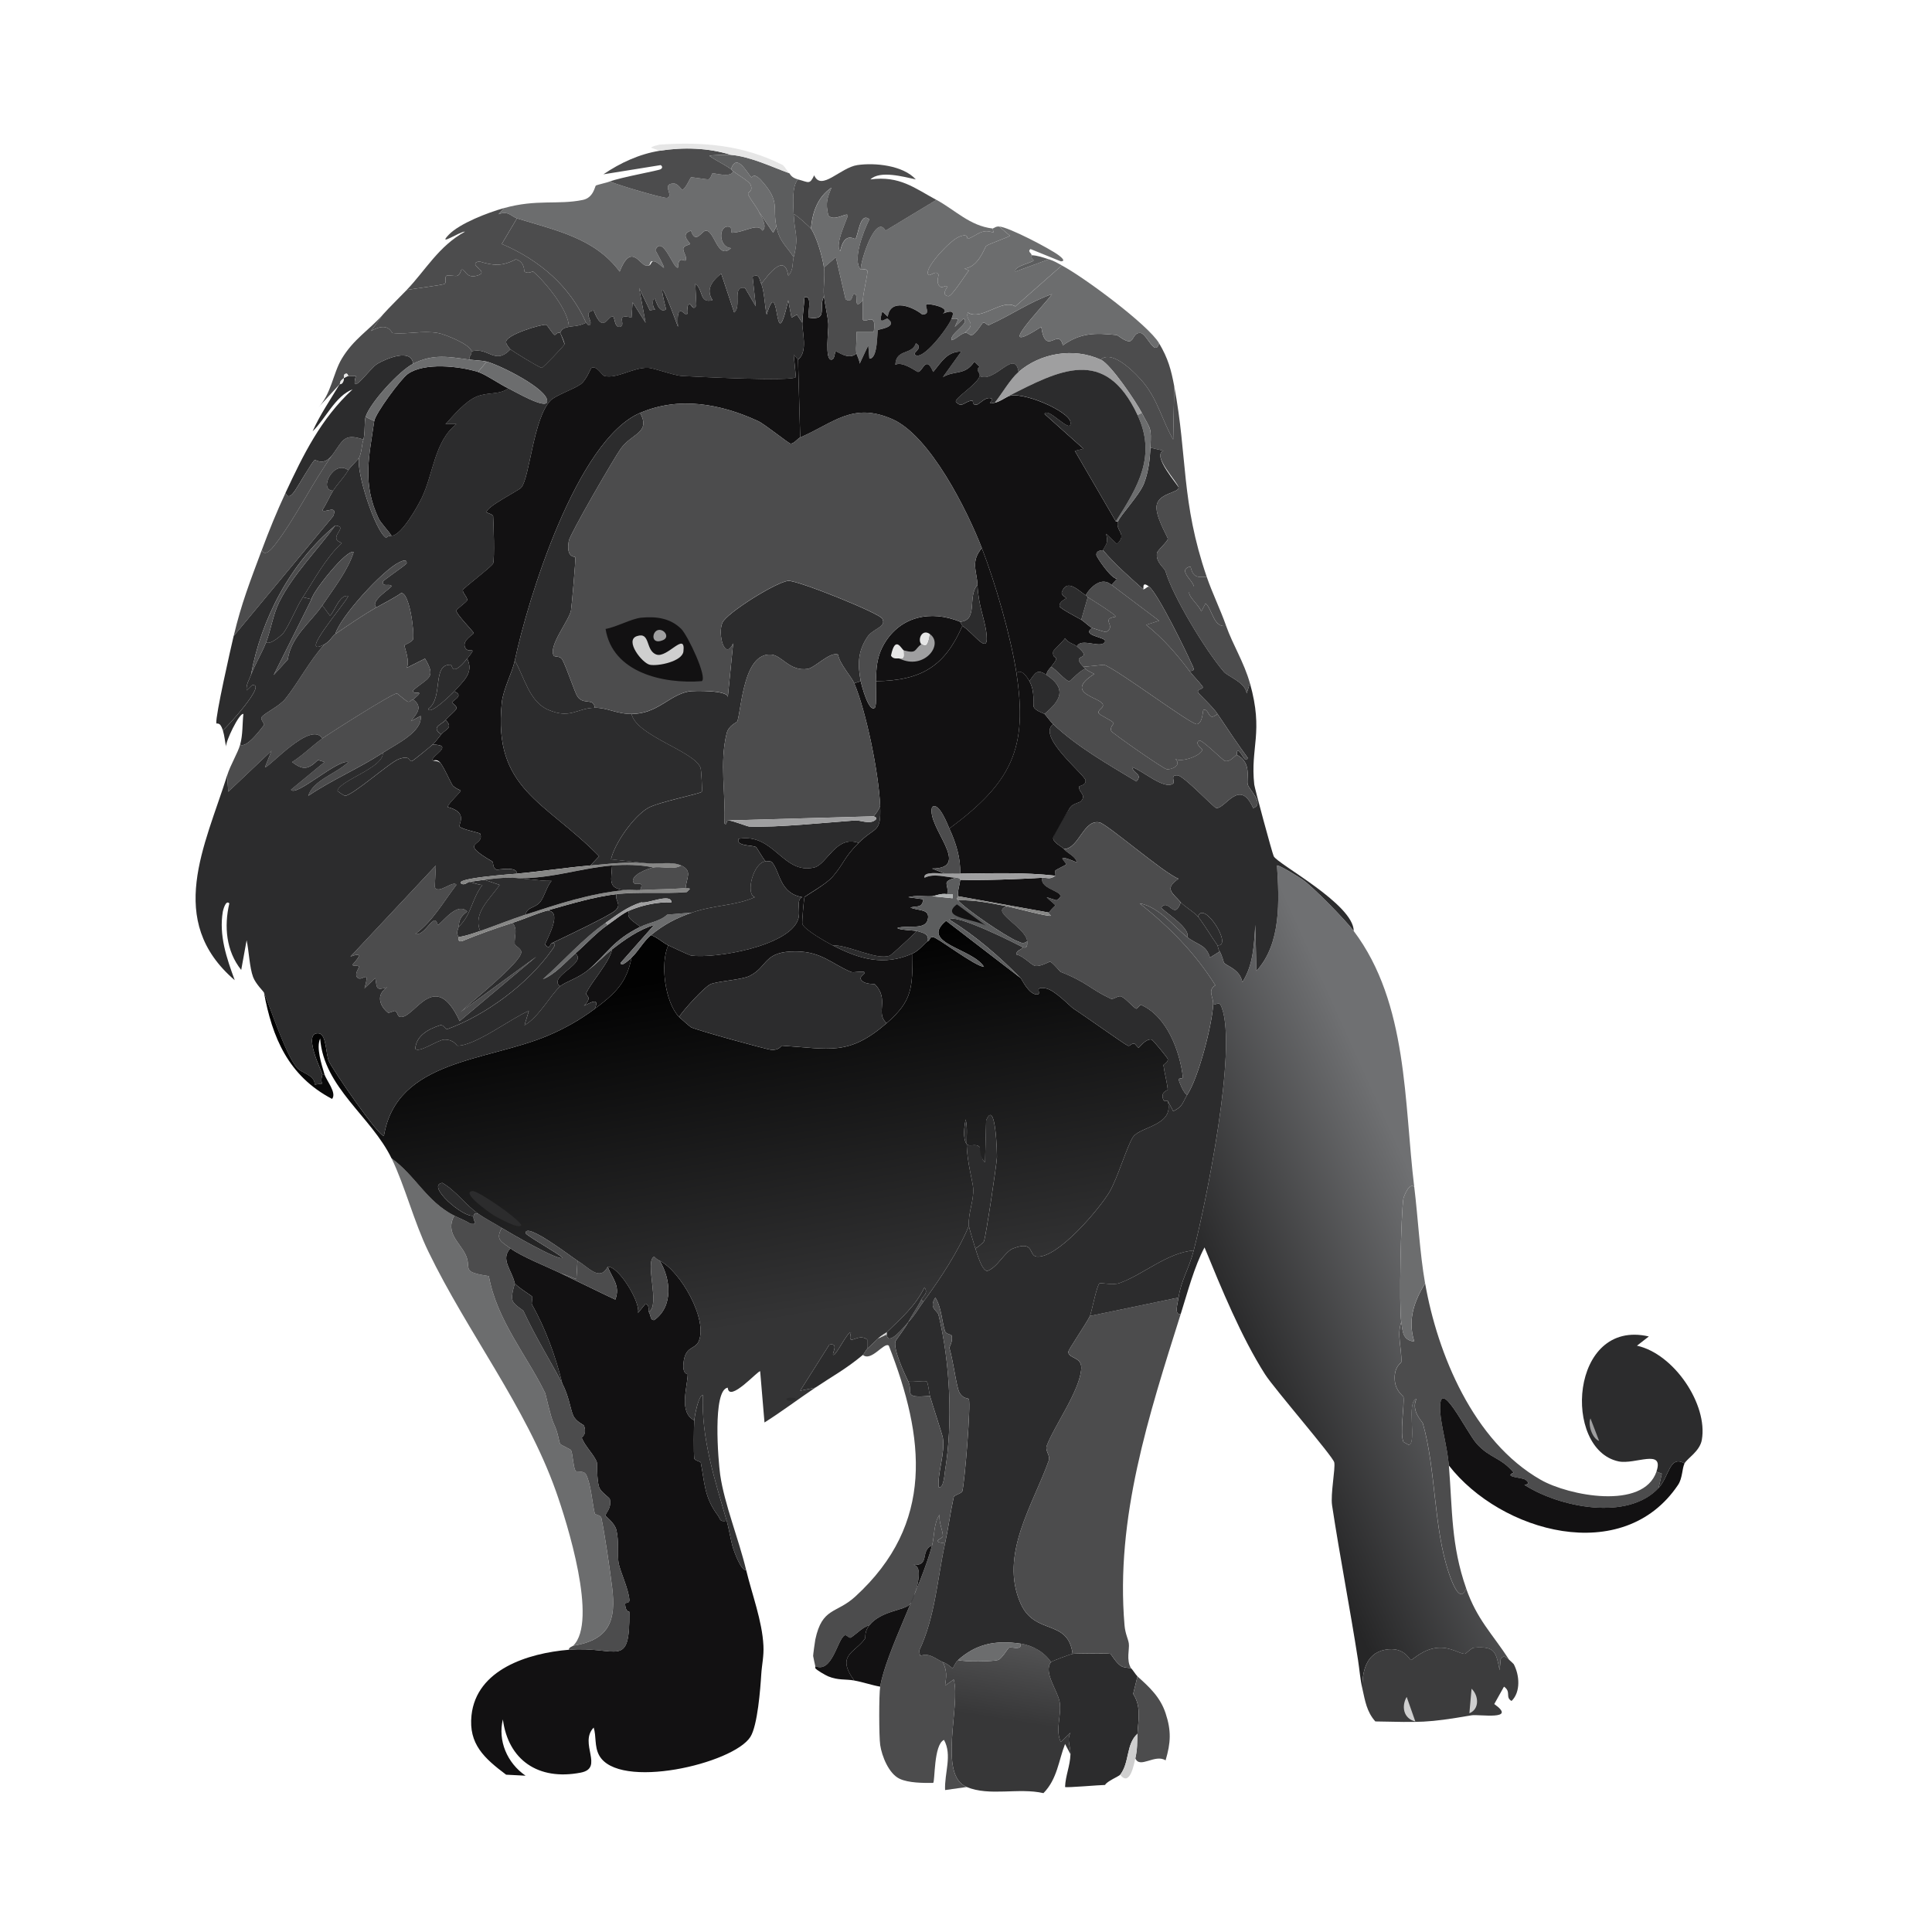 <?xml version="1.0" encoding="UTF-8"?>
<svg id="Ebene_1" xmlns="http://www.w3.org/2000/svg" version="1.1" xmlns:xlink="http://www.w3.org/1999/xlink" viewBox="0 0 8000 8000">
  <!-- Generator: Adobe Illustrator 29.2.0, SVG Export Plug-In . SVG Version: 2.1.0 Build 108)  -->
  <defs>
    <style>
      .st0 {
        fill: url(#Unbenannter_Verlauf_33);
      }

      .st1 {
        fill: url(#Unbenannter_Verlauf_32);
      }

      .st2 {
        fill: #afb2b2;
      }

      .st3 {
        fill: #4c4c4d;
      }

      .st4 {
        fill: #3c3c3d;
      }

      .st5 {
        fill: #121112;
      }

      .st6 {
        fill: #2c2c2d;
      }

      .st7 {
        fill: #878786;
      }

      .st8 {
        fill: #9f9fa0;
      }

      .st9 {
        fill: url(#Unbenannter_Verlauf_30);
      }

      .st10 {
        fill: url(#Unbenannter_Verlauf_27);
      }

      .st11 {
        fill: #cfcfcf;
      }

      .st12 {
        fill: #6c6d6e;
      }

      .st13 {
        fill: #5c5d5e;
      }

      .st14 {
        fill: #e6e6e6;
      }
    </style>
    <linearGradient id="Unbenannter_Verlauf_30" data-name="Unbenannter Verlauf 30" x1="3777.2" y1="2201.8" x2="2287.3" y2="2877.3" gradientTransform="translate(3637.1 3668.6) scale(.6)" gradientUnits="userSpaceOnUse">
      <stop offset="0" stop-color="#6f7072"/>
      <stop offset="1" stop-color="#262627"/>
    </linearGradient>
    <linearGradient id="Unbenannter_Verlauf_32" data-name="Unbenannter Verlauf 32" x1="880" y1="5080.2" x2="774.2" y2="5740.3" gradientTransform="translate(3637.1 3668.6) scale(.6)" gradientUnits="userSpaceOnUse">
      <stop offset="0" stop-color="#59595a"/>
      <stop offset="1" stop-color="#373738"/>
    </linearGradient>
    <linearGradient id="Unbenannter_Verlauf_27" data-name="Unbenannter Verlauf 27" x1="-991.5" y1="556.6" x2="-573.3" y2="2978.6" gradientTransform="translate(3637.1 3668.6) scale(.6)" gradientUnits="userSpaceOnUse">
      <stop offset="0" stop-color="#020202"/>
      <stop offset="1" stop-color="#343435"/>
    </linearGradient>
    <linearGradient id="Unbenannter_Verlauf_33" data-name="Unbenannter Verlauf 33" x1="-3777.7" y1="1016.1" x2="-3358" y2="3447.6" gradientTransform="translate(3637.1 3668.6) scale(.6)" gradientUnits="userSpaceOnUse">
      <stop offset="0" stop-color="#020202"/>
      <stop offset="1" stop-color="#343435"/>
    </linearGradient>
  </defs>
  <g id="Generatives_Objekt">
    <g>
      <path class="st5" d="M2319.6,5271.2c76,36.3,151.9,74.4,228.3,110.2,21.7-57.3-12.2-87.3-31.3-135.7,43.5-5.4,136.8,147.1,125.3,190.8l31.3-38.2c18.7,8,10.4,29.2,13.4,33.9,9.1,13.9,4.7,35,22.4,33.9,80.3-56.5,68.4-171.8,22.4-245.9,86.9,43.3,202.1,246.7,161.2,334.9-16.1,34.8-57.1,17.3-62.7,93.3-3.2,43.3,18,40.1,17.9,42.4-2.5,58.9-37.4,157.6,26.9,190.8-1.8,20.6-2.6,139.2,0,156.9,1.4,9.5,26.2,13.4,26.9,17,16.8,83.3,13.3,143.4,71.6,220.5,10.4,13.8,4.6,27,35.8,21.2,10,34.7,17.4,84.8,26.9,114.5,3.3,10.2,33.1,95.8,53.7,89,24,100.4,66.5,210.8,71.6,313.7,2.2,43.9-6.4,77.7-9,118.7-3.7,60.3-15.3,211.5-44.8,258.6-69.9,111.8-547.3,223-626.7,76.3-19.9-36.8-11-78.8-22.4-114.5-62.6,64.8,44.8,167.5-53.7,186.6-177.1,34.2-300.5-53.5-322.3-220.5-21.5,88,17.2,180.3,94,233.2l-80.6-4.2c-90.3-67.9-156.1-126.9-143.3-245.9,20.5-189.9,233.2-257.2,402.9-271.4,201-16.7,252.8,85,250.7-156.9,0-1.9-15.7,2.8-17.9-33.9-.4-6.4,19.5,1.7,17.9-17-4.1-47.6-38.3-115.4-44.8-152.6-5.3-30.3,2.5-89.2-9-135.7-7.3-29.4-44.3-55.7-44.8-59.4-1.4-10.1,25.9-28.8,17.9-67.8-1.6-7.9-37.8-28.3-44.8-50.9-10.2-32.8-7.3-96.9-9-101.8-11-31.6-48.9-65.1-62.7-101.8-1-2.8,23.6-13.3,9-50.9-1.1-2.8-33.7-16-44.8-42.4-11.8-28.1-17.6-80-44.8-131.4-27-111-70.5-230.8-125.3-326.5-3.6-6.2,3.6-28.6,0-33.9-2.5-3.7-61.9-40.3-71.6-55.1-12.3-55.7-60.8-98.6-17.9-144.2,46.9,34.4,149.2,74.7,205.9,101.8Z"/>
      <path class="st12" d="M1880.8,5033.7c-37.2,69.1,19.3,108.2,44.8,156.9,32.6,62.2-25.5,75.1,98.5,93.3,32.8,182.6,158.2,329.9,232.8,483.3,3.2,6.5,22.5,99.5,35.8,127.2,19.4,40.3,20.2,71.4,26.9,84.8,1.6,3.2,43.4,22.5,44.8,25.4,7.6,16.4,8.3,64.4,17.9,84.8,4.3,9,34.5-3.3,44.8,17,20.4,40.5,24.7,116.3,35.8,161.1,1,3.8,24.6,6.7,26.9,17,14,63.7,36.6,222.6,44.8,288.3,16.4,132.7-7.7,217.3-161.2,241.7,103.4-100.6-25.3-509.9-71.6-640.2-124.2-349.3-366.1-657.1-528.2-992.1-59.7-123.3-96.6-271-152.2-385.8,100.9,73,144.3,178.2,259.6,237.4Z"/>
      <path class="st3" d="M1979.3,5025.2c30.6,21.5,66.5,39.5,98.5,59.4-25.9,47.7-5.7,54.4,35.8,84.8-42.9,45.6,5.6,88.5,17.9,144.2.8,3.6-16.9,48.4-9,72.1,6,17.8,43.2,39,44.8,42.4,50.5,108.9,109,202.3,161.2,301,27.1,51.4,32.9,103.4,44.8,131.4,11.1,26.4,43.7,39.6,44.8,42.4,14.7,37.6-10,48.1-9,50.9,13.8,36.6,51.7,70.2,62.7,101.8,1.7,4.9-1.2,69,9,101.8,7,22.6,43.2,43,44.8,50.9,8,39.1-19.3,57.8-17.9,67.8.5,3.6,37.5,30,44.8,59.4,11.5,46.5,3.7,105.4,9,135.7,6.5,37.2,40.7,105,44.8,152.6,1.6,18.7-18.3,10.6-17.9,17,2.2,36.7,17.9,32,17.9,33.9,2.1,241.9-49.7,140.1-250.7,156.9-1.5-10.3,15.1-14.2,17.9-17,153.5-24.4,177.6-109,161.2-241.7-8.1-65.7-30.8-224.7-44.8-288.3-2.2-10.2-25.9-13.1-26.9-17-11.2-44.8-15.4-120.6-35.8-161.1-10.2-20.3-40.5-7.9-44.8-17-9.6-20.4-10.3-68.4-17.9-84.8-1.4-3-43.2-22.3-44.8-25.4-6.6-13.4-7.5-44.5-26.9-84.8-13.3-27.7-32.6-120.7-35.8-127.2-74.6-153.5-200-300.8-232.8-483.3-124-18.2-65.9-31.1-98.5-93.3-25.5-48.7-82-87.8-44.8-156.9,22.2,11.4,46.6,19.6,67.2,33.9,38.1,3.5,7.2-10.3,13.4-33.9,3.2-11.9,8.1-9.3,17.9-8.5Z"/>
      <path class="st6" d="M3009,6297.2c-31.2,5.8-25.4-7.4-35.8-21.2-58.4-77-54.9-137.2-71.6-220.5-.7-3.5-25.5-7.4-26.9-17-2.6-17.6-1.8-136.3,0-156.9,1.3-14.2,15.8-100.8,35.8-106-7.3,179.5,49.1,351.1,98.5,521.5Z"/>
      <path class="st3" d="M3823.7,5389.9c-23,31.2-34.3,54.9-62.7,84.8,16.6-32.3,38.3-60.8,53.7-93.3l9,8.5Z"/>
      <path class="st6" d="M2328.5,5729.1c-52.1-98.7-110.7-192.1-161.2-301-1.6-3.4-38.8-24.6-44.8-42.4-7.9-23.6,9.7-68.5,9-72.1,9.7,14.8,69.1,51.4,71.6,55.1,3.6,5.3-3.6,27.7,0,33.9,54.8,95.7,98.4,215.5,125.3,326.5Z"/>
      <g>
        <path class="st9" d="M5605.4,3855c226.1,300.2,208,713,250.7,1060-21.3-21.8-44.3,43.5-44.8,46.6-10.1,63.4-18.9,446.5-9,513-19.3,53.1,2.6,109,0,165.4-.2,4.3-31.5,18.3-26.9,76.3,3.6,44.9,35.3,63.8,35.8,67.8,4.4,38.6-15.8,151.3,0,186.6l22.4,12.7c34.2-8.4-11.7-178.9,31.3-190.8-23.3,50.6,24.3,92.7,26.9,101.8,54.2,190.1,43.7,430.8,107.4,619,10.3,30.5,46,133.6,71.6,63.6,45.6,130,105.8,184.1,179.1,296.8-12-9.7-23.3-23.4-35.8-4.2l-4.5,46.6c-15.5-76.9-19.2-100.7-107.4-93.3-8.9.7-33.6,25.4-35.8,25.4-23.1-.1-56.4-27.2-107.4-25.4-63.9,2.2-109.7,50.6-116.4,50.9-6.6.3-26.5-57.3-107.4-42.4-82.7,15.2-95,98.4-94,161.1-9.1-40-11.7-78.6-17.9-118.7-33.3-214.7-75.2-427.8-107.4-640.2-7.1-47,14.2-151.9,9-178.1-4.9-24.3-248.8-305.5-286.5-364.6-99-155.3-181.1-356.4-250.7-525.7-42.7,79.7-70,185.4-98.5,275.6-28.8,5.8-12.4-43.4-9-67.8,10.2-71.8,42.6-116.9,62.7-195,50.4-196.3,180.4-831.6,116.4-1004.8-10-27-13.6-16.1-35.8-12.7,2-33.6-25.4-58.3,9-80.6-81.1-130.5-190.2-242.2-313.4-339.2,80.8,15.1,136.3,91.7,197,139.9,40.2,31.9,79.4,31,94,84.8l40.3-25.4c9.5,13.5,16.4,44.6,17.9,46.6,10.6,14.2,66.2,26.7,76.1,80.6,46.1-72.6,47.9-155.5,53.7-237.4l4.5,190.8c103.2-112.3,94.4-292.7,85.1-436.7,7-3.6,95.3,50.5,107.4,59.4,47.3,34.4,175.7,165.9,210.4,212Z"/>
        <path class="st1" d="M4352,6882.3c-33.1,42,28.5,119,35.8,165.4,9,56.7-19.5,112.2,4.5,165.4l40.3-38.2c-16.8,31.7,1.1,55.1,0,89l-22.4-42.4c-26.5,66.9-31.9,145-89.5,203.5-102.9-23.6-222.7,14.1-317.8-25.4-120.3-50-24.1-337.3-53.7-445.2l-35.8,25.4c6-40.9,8.2-59.7-9-97.5,22.2,7.9,37.9,26,40.3,25.4,2-.5,11-23.8,22.4-33.9,29.5,8.4,143.1,6.6,165.6,0,14.7-4.3,40.9-48.7,44.8-50.9,10.6-6,53.4,14.1,49.2-17,50.5,7.4,98,35.6,125.3,76.3Z"/>
        <path class="st3" d="M6858.9,6093.7l22.4,8.5-13.4,59.4c-128.8,138.5-413,78.9-555.1-12.7-1.7-1.1,30.8-.8,4.5-21.2-13-10-94.1-10.7-49.2-29.7-53.6-64.2-96.7-58-152.2-118.7-44.2-48.3-160.3-295.6-152.2-135.7,3,59,29.7,148.7,35.8,224.7,14.9,184,8.6,329.1,71.6,508.8-25.6,70-61.3-33.1-71.6-63.6-63.7-188.2-53.2-429-107.4-619-2.6-9-50.2-51.1-26.9-101.8-43,11.9,2.9,182.4-31.3,190.8l-22.4-12.7c-15.8-35.3,4.4-147.9,0-186.6-.5-4.1-32.2-22.9-35.8-67.8-4.6-58,26.7-72,26.9-76.3,2.6-56.4-19.3-112.2,0-165.4,6.1,41,5.2,73.9,53.7,80.6-29.7-94.2,2.6-170.5,44.8-241.7,50.8,290.8,198.9,654.5,479,814.1,115.3,65.7,423.9,126.1,479-33.9Z"/>
        <path class="st3" d="M3913.3,6390.5c-32.3,147.4-40.5,303.6-107.4,445.2l4.5,21.2c37.9-16.7,69.6,16.8,94,25.4,17.1,37.9,15,56.7,9,97.5l35.8-25.4c29.7,107.9-66.6,395.2,53.7,445.2l-89.5,12.7c-3.1-71.1,30.5-144.1-4.5-207.8-43.3,19.3-36.8,172.7-44.8,178.1-41.2.5-101.6.4-138.8-17-45.4-21.3-73.9-94.6-80.6-139.9-5.1-34.3-5.5-208.9,0-241.7,24.1-143.1,168.4-409.6,214.9-585.1,10.3-38.8,6.2-92.2,31.3-127.2-4.7,29.9,13.1,65.2,13.4,89,.2,11.7-56.2,22.4,9,29.7Z"/>
        <path class="st6" d="M4683.2,6907.7c5.9,4.3,20.2,28,26.9,33.9l-17.9,72.1c34.5,54.5,20.9,107.5,17.9,165.4-47.7,41.9-32.4,120.2-71.6,169.6-5.2,6.6-55.4,27.2-62.7,42.4-21.2,0-158.3,12.1-165.6,8.5,1.6-47,20.8-86.5,22.4-135.7,1.1-33.9-16.8-57.3,0-89l-40.3,38.2c-23.9-53.2,4.5-108.7-4.5-165.4-7.4-46.4-68.9-123.4-35.8-165.4,2.9-3.7,75.7-31.4,89.5-33.9,11.7-2.1,149.6-3.2,156.7,0,3.2,1.4,22.8,37.6,44.8,50.9,11.5,7,38.7,7.3,40.3,8.5Z"/>
        <path class="st5" d="M6867.9,6161.5c43.9-47.2,44.9-138.2,107.4-101.8-10.5,21.2-8.1,61.1-26.9,89-227.4,339-733.9,196.3-949.1-80.6-6.1-76-32.8-165.7-35.8-224.7-8.1-159.9,108,87.3,152.2,135.7,55.5,60.7,98.6,54.5,152.2,118.7-44.8,19,36.2,19.6,49.2,29.7,26.4,20.4-6.2,20.1-4.5,21.2,142.1,91.6,426.3,151.3,555.1,12.7Z"/>
        <path class="st12" d="M5856.1,4915c15.8,128.5,22.8,273.2,44.8,398.5-42.2,71.2-74.4,147.5-44.8,241.7-48.6-6.7-47.6-39.6-53.7-80.6-9.9-66.6-1.2-449.6,9-513,.5-3.1,23.5-68.5,44.8-46.6Z"/>
        <path class="st6" d="M4942.9,5177.9c-111,9.1-211.6,102-308.9,135.7-23.2,8-76.9-1.9-80.6,0-11.6,6.1-33.1,119.9-40.3,135.7-12.9,28.3-89.7,139.9-89.5,148.4.6,29.1,55.6,19.4,53.7,67.8-3.5,89.9-114.5,242.6-143.3,322.2-7,19.4,15.8,39.8,9,59.4-63.7,180.8-207.2,391.7-116.4,593.6,59.7,132.7,195.9,60.9,214.9,207.8-13.8,2.5-86.6,30.3-89.5,33.9-27.4-40.7-74.9-68.9-125.3-76.3-108.8-16-186.9,2.9-259.6,67.8-11.4,10.2-20.3,33.4-22.4,33.9-2.3.6-18.1-17.6-40.3-25.4-24.4-8.7-56.1-42.1-94-25.4l-4.5-21.2c67-141.6,75.2-297.8,107.4-445.2,13.7-62.7,21.9-127.6,35.8-190.8,2.2-10.1,33-15,35.8-25.4,10-37.7,35.8-358.4,26.9-381.6-1.4-3.6-33.8.7-44.8-42.4-13.8-54.3-18.6-106.5-35.8-169.6-.7-2.5,15.9-26.8,9-50.9-1.2-4.2-23.2-5.7-26.9-17-13.7-42.2-14.8-100.4-40.3-139.9-28.6,44.8,8.6,52.3,13.4,72.1,47.7,195.9,59.7,445,26.9,644.5-1.8,10.8-5.9,79.1-26.9,67.8-3.5-64.8,27.6-139.8,17.9-203.5-1.9-12.7-44.9-142.9-53.7-173.8-3.2-11.1-7.6-56.1-13.4-59.4-8.4-4.8-60.1,3.4-76.1,0-17.5-36.9-61-129.4-53.7-165.4.9-4.7,42.3-58.4,53.7-80.6,28.4-29.9,39.6-53.6,62.7-84.8,69.2-93.7,144.5-208.4,188-313.7.3,5.3,22.7,81.2,26.9,93.3,6.1,17.6,26.1,91.4,49.2,93.3,43.4-14.4,71.5-79.5,107.4-93.3,91.2-35.1,61.3,30.9,98.5,33.9,87.1,7,259.3-198.9,299.9-267.1,33.9-56.8,74.8-196.1,98.5-229,31.6-43.9,170.9-46.2,143.3-148.4,7,13.9,15.8,28.1,22.4,42.4,41.9-19.2,39.9-40,58.2-67.8,46.8-71,102.3-286.4,107.4-373.1,22.2-3.3,25.9-14.2,35.8,12.7,64,173.2-66,808.6-116.4,1004.8Z"/>
        <path class="st3" d="M3913.3,6390.5c-65.2-7.3-8.8-17.9-9-29.7-.3-23.9-18.1-59.1-13.4-89-25.1,35-21.1,88.3-31.3,127.2-52.4,21.7-5.2,87.1-80.6,80.6,57.5.2,2.3,147-9,161.1-22.9,28.9-118.8,26.7-170.1,89-28.6,8.7-50.3,33.5-76.1,50.9-8.5,5.7-17.6-13.7-26.9-8.5-29.7,16.9-51.1,158-120.9,127.2-.8-2-8.8-40.2-9-42.4-.2-4.1,7.5-61,9-67.8,28.6-134.4,86.7-105.9,165.6-178.1,330.5-302.4,287.2-659.2,138.8-1038.8-18.9-17.2-72.5,67.9-107.4,38.2,3.7-3.1,14.1-22.1,17.9-25.4,16.3-14.2,29.4-28,44.8-42.4l35.8-17c5.9,52.8,73.8-34.3,89.5-50.9-11.4,22.2-52.8,75.9-53.7,80.6-7.2,36,36.2,128.4,53.7,165.4,21.7,45.7-26.1,70.2,89.5,59.4,8.9,31,51.8,161.2,53.7,173.8,9.7,63.7-21.4,138.8-17.9,203.5,20.9,11.2,25.1-57.1,26.9-67.8,32.8-199.4,20.8-448.5-26.9-644.5-4.8-19.8-42-27.3-13.4-72.1,25.5,39.5,26.6,97.7,40.3,139.9,3.6,11.2,25.6,12.7,26.9,17,6.9,24.1-9.6,48.4-9,50.9,17.3,63.1,22,115.3,35.8,169.6,11,43.1,43.4,38.8,44.8,42.4,8.9,23.1-16.8,343.9-26.9,381.6-2.8,10.5-33.6,15.3-35.8,25.4-13.9,63.2-22.1,128.1-35.8,190.8Z"/>
        <path class="st3" d="M4880.2,5372.9c-3.5,24.4-19.8,73.6,9,67.8-132.4,419.9-270.8,844.4-232.8,1288.9,3.1,36.7,15.2,56.2,17.9,76.3,3.1,22.8-11.5,68.8,9,101.8-1.6-1.2-28.8-1.5-40.3-8.5-22-13.3-41.6-49.5-44.8-50.9-7.1-3.2-145-2.1-156.7,0-19-146.9-155.2-75-214.9-207.8-90.8-201.9,52.7-412.7,116.4-593.6,6.9-19.5-15.9-40-9-59.4,28.8-79.7,139.8-232.3,143.3-322.2,1.9-48.4-53.1-38.7-53.7-67.8-.2-8.5,76.6-120.1,89.5-148.4l367.1-76.3Z"/>
        <path class="st6" d="M4942.9,5177.9c-20.1,78.1-52.5,123.2-62.7,195l-367.1,76.3c7.2-15.8,28.7-129.6,40.3-135.7,3.6-1.9,57.3,8,80.6,0,97.3-33.6,197.9-126.6,308.9-135.7Z"/>
        <path class="st5" d="M3859.5,6399c-46.5,175.5-190.8,442-214.9,585.1-35.7-6.3-72.1-19.2-107.4-25.4-77.7-105.8,3.5-114.5,44.8-173.8,3.2-4.5-4.1-28.4,17.9-55.1,51.3-62.4,147.2-60.1,170.1-89,11.2-14.2,66.5-160.9,9-161.1,75.4,6.6,28.1-58.8,80.6-80.6Z"/>
        <path class="st5" d="M3599.9,6729.7c-22,26.7-14.7,50.6-17.9,55.1-41.3,59.3-122.4,68-44.8,173.8-36.7-6.5-66-.1-107.4-17-11.5-4.7-49.3-26.5-53.7-33.9-1.2-2,1.1-5.9,0-8.5,69.7,30.8,91.1-110.3,120.9-127.2,9.2-5.2,18.4,14.2,26.9,8.5,25.8-17.4,47.5-42.2,76.1-50.9Z"/>
        <path class="st3" d="M4710.1,6941.7c50.8,45.4,94.5,86.3,116.4,152.6,24.2,73.4,21.4,121.7,0,195-43.9-28.1-107.1,36.3-125.3-8.5,9.2-41.1,6.9-62.2,9-101.8,3-57.9,16.5-110.8-17.9-165.4l17.9-72.1Z"/>
        <path class="st12" d="M4226.6,6806c4.1,31.1-38.7,10.9-49.2,17-3.9,2.2-30,46.6-44.8,50.9-22.6,6.6-136.2,8.4-165.6,0,72.7-65,150.9-83.8,259.6-67.8Z"/>
        <g>
          <path class="st6" d="M6975.3,6059.8c-62.5-36.4-63.5,54.5-107.4,101.8l13.4-59.4-22.4-8.5c33.5-97.2-88.9-28.1-156.7-42.4-233.4-49.2-202-593.1,125.3-517.3l-49.2,38.2c154.2,34,294.4,244.1,268.6,390.1-8.4,47.7-61.5,77.1-71.6,97.5Z"/>
          <path class="st8" d="M6585.8,5873.2l35.8,93.3c-28.7-9.5-47.5-68.9-35.8-93.3Z"/>
        </g>
        <g>
          <path class="st4" d="M6250.1,6873.8c4.1,3.3,17.3,15.9,17.9,17,24.2,45.2,29.5,115.2-9,152.6-27.7-16,.1-37.6-31.3-59.4l-40.3,72.1c98,69.4-63.8,41.4-94,46.6-186.7,32.3-209.2,28.9-398.4,25.4-36.2-40.4-42.5-86.3-53.7-135.7-1-62.7,11.3-145.9,94-161.1,80.9-14.9,100.9,42.7,107.4,42.4,6.7-.3,52.5-48.7,116.4-50.9,51.1-1.8,84.3,25.3,107.4,25.4,2.2,0,26.9-24.7,35.8-25.4,88.2-7.4,91.9,16.4,107.4,93.3l4.5-46.6c12.5-19.1,23.9-5.5,35.8,4.2Z"/>
          <path class="st11" d="M5824.8,7026.5l35.8,101.8c-51-12.8-57.6-64.6-35.8-101.8Z"/>
          <path class="st11" d="M6093.4,6992.5c30.1,29,33.6,84.4-9,101.8l9-101.8Z"/>
        </g>
        <path class="st11" d="M4710.1,7179.1c-2.1,39.6.2,60.6-9,101.8-4.7,21-22.1,120.6-62.7,67.8,39.2-49.4,23.9-127.7,71.6-169.6Z"/>
        <path class="st6" d="M3850.6,5779.9c-115.6,10.9-67.9-13.7-89.5-59.4,16,3.4,67.7-4.8,76.1,0,5.8,3.3,10.3,48.3,13.4,59.4Z"/>
      </g>
    </g>
    <g>
      <path class="st6" d="M3152.2,1175.5c13.3,30.4,14.4,93.7,22.4,127.2,56.1-184.5,29.3,205.7,89.5-59.4l13.4,72.1,22.4-12.7,22.4,33.9c-1.6,35.2,24.6,119.7-17.9,152.6l-17.9-21.2,9,93.3c-11.4,19.6-412.4-1.4-470.1-4.2-37.4-1.8-113.7-33.1-143.3-33.9-61.5-1.7-126.9,46.2-179.1,33.9-10.6-2.5-31.7-44.3-53.7-33.9-3.8,1.8-20.4,50-44.8,67.8-28.3,20.7-104.9,46.3-125.3,67.8-71.3,75.2-85.5,319.3-120.9,360.4-10.6,12.3-146.3,79.9-143.3,101.8.4,3.1,26.3,8.2,26.9,17,2.1,32.2,6.6,174.2,0,195-4,12.6-123.8,102.3-125.3,110.2-2.3,11.7,20.2,30.6,17.9,42.4-1.3,6.4-43.9,36.5-44.8,42.4-2.1,14.6,71.4,87.5,71.6,93.3.2,6.5-48.8,29.6-35.8,59.4,13.2,30.3,56.8-12.1,9,46.6-65.2,80-61.8,25.8-67.2,25.4-81.2-4.8-29.1,137-94,182.3,5,29.5,100.1-63.7,107.4-72.1,43.6,18.1-7,36.6-9,46.6-.3,1.5,23.2,15.2,17.9,25.4-6.5,12.5-33.2,31.8-44.8,46.6-14.4,18.4-63.3,28.8-17.9,59.4-10.7,13.2-23.4,31.2-35.8,42.4-10.5,9.5-79.8,66.2-85.1,67.8-15.4,4.8-2.6-26-53.7-8.5-37.4,12.8-188.6,149-223.8,152.6-1.9.2-28.1-15.9-31.3-21.2,10.3-43.3,191.5-95,188-156.9,55.7-36.2,164.7-86.6,156.7-152.6l-40.3,21.2c23.4-29.9,51.7-58.5,9-89,59.5-49.3-4.2-13.2,0-38.2,61.1-53.1,98.3-49.8,49.2-131.4l-76.1,38.2c15.4-25.2-10.4-88.5-9-93.3.6-2,33.8-14.5,35.8-25.4,5.9-31.8-15.2-193.7-49.2-190.8-32.6,22.4-68.6,39.9-103,59.4-29.8-27.7,67.3-82.2,62.7-89-7.5-11.2-37.4,6.4-35.8-17,.4-6,87.9-63.8,98.5-76.3,2.1-21.5-22.4-8.5-31.3-4.2-68,32.8-243.4,224.9-264.1,296.8-12.4,8.4-22.2,30.2-44.8,42.4-114.7,61.8,82.7-164.6,98.5-199.3-35.5-11.5-60.8,72.9-76.1,80.6l-31.3-42.4c46.3-68.7,105.9-144.3,129.8-220.5-26.6-16.3-171,165.4-174.6,195l-35.8-8.5c50-76.7,93-159.8,161.2-224.7-64.7-22.3,34.1-66.3-26.9-72.1-186.4,154.9-306.9,387.3-349.2,619-7.7,20.5-21,40.3-17.9,63.6l22.4-21.2c66.1-12.1-108.9,179.5-120.9,186.6-12.1-39.3-26-23.5-26.9-29.7-4-29.9,59.5-308.9,71.6-360.4l411.9-496.1c21.9-51.4-36.1-11.1-44.8-25.4,17.1-25.4,29.1-54.8,44.8-80.6,15.6-25.5,43.8-52.7,62.7-84.8,6.6-11.2,43.1-47.1,44.8-50.9-12.6,59.3,67.4,304.5,111.9,330.7,1,.6,4.7-8.4,22.4-8.5,40.4-.1,107.5-120,125.3-156.9,48-99.1,52.2-233.9,143.3-305.3h-44.8c33-36.3,82.8-95.8,129.8-114.5,48-19.1,94.5-6.2,129.8-33.9,24.2,11.3,157.1,90.1,161.2,55.1,5.9-50.7-196.2-151.8-250.7-165.4-18.3-4.6-51.5-5.7-71.6-8.5-2.5-14.8,10.5-18.1,9-33.9,69.5-20.6,96.1,59.6,161.2-8.5,5.4,5.1,122.4,77.8,129.8,76.3,6.8-1.4,92.4-91.1,94-97.5s-16.1-44.8-17.9-46.6c6.7-17.9,17.7-21.3,35.8-25.4,16.6-3.8,37.6-.6,71.6-17,.8-.4,12.8,21.3,17.9,4.2,5.2-17.1-30-47.9,13.4-55.1,40.4,104.6,59.4,16.5,80.6,25.4,6.8,2.9,5.7,45.9,26.9,42.4,32.1-5.3-23.6-58.3,49.2-38.2l4.5-63.6,53.7,84.8-26.9-144.2,44.8,93.3,22.4-4.2c-13-7-12.4-42.9-4.5-46.6,5.9-2.8,16.2,67.6,49.2,46.6-48.8-191.4,25,5.4,49.2,72.1-8.1-109.8,28.4-46.2,35.8-50.9,11.1-7.1-2.1-35.3,9-42.4s16.6,32.9,31.3,4.2l-4.5-89c34.8,23.3,15.1,82.7,71.6,67.8-25.9-39.4-10.2-73.3,35.8-110.2l53.7,161.1c32.5-23.5-11.5-112.4,44.8-101.8l44.8,76.3-13.4-123c28.6-16,28.2,12.3,35.8,29.7Z"/>
      <path class="st6" d="M5175.7,2829c57.6,204.5.9,264.3,17.9,419.7,1.7,15.2,74,282.8,80.6,296.8,14.9,31.9,331,198.4,331.3,309.5-34.7-46.1-163.1-177.5-210.4-212-12.2-8.9-100.4-63-107.4-59.4,9.4,144,18.1,324.4-85.1,436.7l-4.5-190.8c-5.9,81.9-7.6,164.8-53.7,237.4-9.9-53.9-65.5-66.4-76.1-80.6-1.5-2-8.5-33.1-17.9-46.6-6.4-9.1-8.2-24.3-9-25.4,66.4,6-58.6-189.9-80.6-118.7-12.6-16.2-57.3-42.6-71.6-59.4-33-38.6-71-55.7-9-97.5-59.5-22-295.6-226.4-326.8-233.2-67.3-14.7-85.2,108.4-147.7,110.2-10.6-12-45.6-26.7-44.8-46.6s62.9-115.8,71.6-127.2c11.6-15.2,38.8-18,44.8-25.4,21.6-27.1-10.8-33.2-9-59.4.3-3.9,28.7-4.6,26.9-25.4-2.1-23.8-203.6-181.8-134.3-233.2,99.9,94.5,225.5,165.2,344.7,237.4,27.6-31.5-11.5-29.8-17.9-59.4,41.8,12.4,133.1,95.9,170.1,67.8,9.2-7-14.9-36,17.9-33.9,26.9,1.7,150.4,135.1,161.2,135.7,38.1,1.9,96.5-126.3,152.2,0,48.9-16.1-16.3-76.1-22.4-97.5-6.7-23.7,18.8-89.4-44.8-123,.9-.5-2.8-16.8,4.5-17,11.8-.2,30.6,57.7,40.3,29.7-43.5-59.4-84.6-121.4-125.3-182.3-20.9-31.2-78.9-83.4-80.6-89-4.7-15.8,27.4-12.4,17.9-25.4-15.7-21.7-36.4-40.4-53.7-63.6,28.8,2.6,14.8-16.4,9-29.7-25.1-57-138.5-288.1-174.6-318s-19.8,14.8-26.9,8.5c-58.1-51.9-115.6-101.9-165.6-161.1,15.2-29.6,22.1-26.7,13.4-67.8l44.8,42.4c45.1-41.5-8.6-54.7,4.5-93.3,8.2-24.2,88.7-108.5,107.4-156.9,18.4-47.5,24.4-97.9,26.9-148.4l53.7,12.7c-50.2,19.5,62.3,143.7,62.7,152.6,1,21-75.4,21.8-89.5,67.8-13.2,43.1,45.3,136.5,44.8,144.2-.8,12.6-42.9,46.9-44.8,59.4-5.9,39.1,31,59.5,35.8,76.3,28,98.4,164,325.7,241.7,415.5,15.9,18.4,89.4,43.9,94,89l13.4-42.4Z"/>
      <path class="st12" d="M4110.2,946.5l4.5,17c-51.6-19.4-68.8,13.2-107.4,25.4-4.7,1.5,6.2-25.5-35.8-8.5-37,15-130.3,115.4-129.8,148.4.5,29.5,32.7-17.1,44.8,8.5.9,1.9-9,27.2,0,42.4,13.3,22.3,29.6-4.9,35.8,8.5.8,1.8-27.5,34,4.5,38.2,14.4,1.9,72.3-91.2,85.1-106l-17.9-8.5c57.7-4.8,84.2-88.8,89.5-93.3,9.6-8.1,95.7-37.7,98.5-42.4l-44.8-38.2c38.6,1.7,211.1,92.2,246.2,118.7,3.4,2.6,35.4,25.7,9,25.4l-125.3-50.9c-14.3,10.7,5.9,17.7,4.5,25.4-3,15.6,9.5,20.2,9,21.2-5,10.2-82.2,23.3-76.1,46.6l138.8-50.9c22.9,7.5,33.5,14.7,53.7,25.4l-192.5,169.6c-56.2-33.3-140.5,61.7-197,25.4-12.4,37.2,42.1,40.8-13.4,84.8-22.2,7.3-33.8,25-53.7,29.7-9.3-27.4,81-72.9,49.2-89l-35.8,33.9,13.4-29.7c-3.6-8.4-26-2.5-26.9-4.2-1.5-2.9,28-47.1-35.8-21.2,35.4-25.2-59.1-42.4-67.2-38.2-11.3,5.9,20.9,41-17.9,42.4-41.2-34-132.2-68.8-143.3,8.5l-22.4-21.2c-21,65.6,15,24,22.4,29.7,44.8,34.4-37.1,43.9-40.3,46.6-5.2,4.3,1.3,120-35.8,118.7l-4.5-55.1-35.8,76.3c.6-12.6-12.7-38-13.4-42.4-4.5-26.6,3.2-61.1,0-89h71.6c14.2-87.5-33.1-33.9-44.8-50.9-2.3-3.4,0-68.8,0-80.6.1-29.6,22.9-115,17.9-123-5.5-8.8-24.7-1.9-26.9-4.2-.9-36.1,62.4-233.7,103-161.1l210.4-127.2c77.3,41.8,138.4,107.9,232.8,118.7Z"/>
      <path class="st3" d="M1710.7,2896.8c-4.9-3.5-12.7,13.3-22.4,8.5-14-7-41.9-33.8-44.8-33.9-18.3-1-276.5,163.7-308.9,186.6-47.2-77-223.8,124.8-237.3,118.7l26.9-67.8-179.1,169.6-4.5-67.8c14.2-45.1,44.2-92.7,53.7-127.2,26.4,15.3,80.6-58.1,98.5-80.6,4.5-5.6-16.9-24.1-9-33.9,15.4-19.1,73-44.1,98.5-76.3,56-70.8,99.1-156.5,161.2-224.7,22.6-12.2,32.4-34,44.8-42.4,54.4-37.2,112.7-77.7,170.1-110.2,34.4-19.5,70.3-37,103-59.4,34-2.9,55.2,159,49.2,190.8-2.1,11-35.2,23.4-35.8,25.4-1.4,4.8,24.4,68.1,9,93.3l76.1-38.2c49.1,81.6,11.9,78.3-49.2,131.4-4.2,25,59.5-11.1,0,38.2Z"/>
      <path class="st12" d="M3143.3,878.7c8.3,18.9,36.3,60.1,13.4,76.3-17.5-34.5-73.2,7.2-125.3,8.5-9.4.2,5.5-24.8-17.9-25.4-38.7-1-37.6,86,13.4,89-54.5,52.2-66.9-69.7-103-72.1-18.1-1.2-43.5,60.3-62.7,0-48.5,15.9-3.1,48.4-4.5,55.1-.8,3.9-23.7,6.1-26.9,17-4.2,14.6,17.3,36.7,9,50.9-4,6.8-30.2-23.1-31.3,29.7-17.6,11.3-63.4-139.7-94-72.1,67.9,125.5,23.3,52.1-4.5,46.6s-6.5,23.2-35.8,17c-25.6-5.5-60.8-94-107.4,25.4-102.4-138.9-265.3-170.9-425.3-220.5-23.8-7.4-35.1-33-76.1-17l22.4-25.4c136.7-38.1,221.9-12.4,326.8-33.9,44.3-9.1,49.7-57.1,53.7-59.4,6.7-3.7,46-12.1,58.2-17,28.8,13.6,223.8,71.5,237.3,67.8,29.4-8-26.5-58.7,26.9-59.4,18.3-.2,31.3,25.8,35.8,25.4,12.2-1,33-49.4,35.8-50.9,3.2-1.6,68.1,9.2,71.6,8.5,11-2.4,14-24.8,17.9-25.4,7.2-1.1,77.7,20.2,85.1-8.5,16.2,12.9,65.4,41.1,71.6,55.1,13.8,31.1-15,29.5-9,42.4,10.5,22.3,36.3,52.6,44.8,72.1Z"/>
      <path class="st3" d="M4799.6,1421.4c37,62.5,49.5,108.1,62.7,178.1l-4.5,220.5c-44.4-76.6-63.2-161.7-120.9-233.2-26.4-32.7-129.4-143.6-179.1-97.5-112.5-51.4-250.1-27.4-340.2,50.9-15.8-99.4-98.8,49-161.2,17,3.9-15.8-20.8-24.1,0-38.2l-22.4-21.2c-39,58.6-80.8,34.3-129.8,63.6l76.1-106c-60,1.2-80.4,41.7-116.4,84.8-30.6-72.6-42.7-1.3-62.7,0-5.1.3-64.6-46.6-94-29.7,2.9-67.7,68.4-38.8,85.1-89,33.5,18.7-13,37.9-4.5,46.6,31.1,31.9,140.7-115.8,152.2-148.4.9,1.8,23.2-4.1,26.9,4.2l-13.4,29.7,35.8-33.9c31.7,16.1-58.5,61.6-49.2,89,19.9-4.7,31.5-22.4,53.7-29.7,14.7-4.8,21.5,12.6,31.3,8.5,17.1-7.2,41.6-49.5,44.8-50.9,10.5-4.5,16.5,13.1,26.9,8.5,88.7-39.5,167.7-95.7,259.6-127.2-43.2,58.2-250.3,267.3-44.8,135.7,18.8,126.8,70.7-.9,89.5,76.3,74.1-53,135.9-51.7,223.8-42.4,3,.3,36.3,29.3,53.7,25.4,16.4-3.6,15.8-37.5,44.8-33.9,25.2,3.1,59.9,101.3,76.1,42.4Z"/>
      <path class="st3" d="M4862.3,1599.4c55.2,292.3,27.5,476.8,134.3,788.6-41.9,4-56.9.9-67.2-42.4-54.5,13.3,7.9,55.9,13.4,80.6s-24.5,13.8-17.9,33.9,41.3,48.7,49.2,72.1l17.9-33.9c29.4,26.9,32.5,101.7,85.1,93.3,28.1,79.5,73.9,150,98.5,237.4l-13.4,42.4c-4.6-45.1-78.1-70.6-94-89-77.7-89.8-213.8-317.1-241.7-415.5-4.8-16.8-41.7-37.2-35.8-76.3,1.9-12.5,43.9-46.8,44.8-59.4.5-7.7-58-101.1-44.8-144.2,14.1-46,90.5-46.8,89.5-67.8s-112.9-133.2-62.7-152.6l-53.7-12.7c4.4-87.7,1.4-72-35.8-144.2-23.6-45.8-128.6-201.5-170.1-220.5,49.7-46.1,152.7,64.8,179.1,97.5,57.6,71.5,76.5,156.6,120.9,233.2l4.5-220.5Z"/>
      <path class="st3" d="M3877.4,827.8l-210.4,127.2c-40.5-72.6-103.9,125-103,161.1-34.7-38.2,8.4-152.6,35.8-207.8-39.9-34.9-47.1,74.6-58.2,80.6-4.5,2.4-44.7-31.8-62.7,50.9-25.5-26.2,33.7-141,31.3-148.4-4.2-13.3-57.8,28.8-80.6,0-11.5-51-5.7-68.2,13.4-114.5-57.6,39-79.2,102.1-85.1,169.6-2.9-4.4-67.9-64.2-71.6-59.4-1.8-45.7-8-114.8,17.9-144.2,44.5,11.5,47.9,23.4,67.2-17,29,67.8,108.4-32.1,179.1-42.4,73.2-10.6,189.1,1.3,241.7,59.4-50.9-11-148.2-38.3-188,0,120.9-16.3,183.5,36.4,273.1,84.8Z"/>
      <path class="st12" d="M4799.6,1421.4c-16.2,58.9-51-39.3-76.1-42.4-29-3.5-28.4,30.3-44.8,33.9-17.4,3.8-50.7-25.1-53.7-25.4-88-9.3-149.7-10.6-223.8,42.4-18.9-77.3-70.7,50.4-89.5-76.3-205.6,131.6,1.6-77.5,44.8-135.7-91.9,31.5-171,87.7-259.6,127.2-10.4,4.6-16.3-12.9-26.9-8.5-3.2,1.4-27.7,43.7-44.8,50.9-9.8,4.1-16.7-13.3-31.3-8.5,55.5-44,1-47.6,13.4-84.8,56.5,36.2,140.7-58.7,197-25.4l192.5-169.6c91,48.1,357.6,245.6,402.9,322.2Z"/>
      <path class="st6" d="M1343.6,2667.9c-62,68.2-105.2,154-161.2,224.7-25.5,32.3-83.1,57.2-98.5,76.3-8,9.9,13.5,28.3,9,33.9-17.9,22.4-72.1,95.8-98.5,80.6,11.6-42.2,8.7-84.5,13.4-127.2-16.8-5.4-75.2,115.9-71.6,135.7-5-22.9-6.5-45.2-13.4-67.8,12-7.1,187-198.6,120.9-186.6l-22.4,21.2c-3.1-23.3,10.2-43.1,17.9-63.6,16.4-43.5,45.3-91,62.7-135.7,17.2,13.6,67.3-32.4,71.6-38.2,23.3-30.7,54.6-108.6,80.6-148.4l35.8,8.5-156.7,313.7,58.2-63.6c14.6-97.7,95.9-154.5,143.3-224.7l31.3,42.4c15.3-7.7,40.6-92.1,76.1-80.6-15.8,34.7-213.2,261-98.5,199.3Z"/>
      <path class="st3" d="M2086.8,861.7l-22.4,25.4c41-16.1,52.3,9.6,76.1,17l-62.7,106c157.9,67.2,282.9,176.5,349.2,326.5-34,16.4-55,13.1-71.6,17,.8-65.8-95.4-184.1-147.7-229-2.6-2.2-19.8,11.2-35.8,0-3-2.1,3.1-39.2-35.8-50.9-57.7,30-93.9,26.7-152.2,8.5-54.3,13.2,50.7,43.3-9,59.4-46.9,12.6-47.9-28.2-62.7-25.4-4.3.8-5.2,20.1-17.9,25.4-9,3.8-35.6-3.8-44.8,0-10.2,4.2,1.3,28.3-9,33.9-10.4,5.7-134.3,20.5-156.7,25.4,78.8-82.2,132.2-181.5,241.7-241.7-18.9-2.3-117.7,65-67.2,12.7,45.7-47.3,162.3-91.8,228.3-110.2Z"/>
      <path class="st3" d="M1504.8,1819.9c-7.7,25.7-6.3,50.3-17.9,76.3-1.7,3.8-38.2,39.7-44.8,50.9-59.8-46.6-125.9,83.9-62.7,84.8-15.7,25.7-27.7,55.1-44.8,80.6,8.7,14.3,66.6-26,44.8,25.4l-411.9,496.1c31.9-135.3,68.7-228,116.4-356.1,13.9,30.1,44-8.8,53.7-21.2,83.5-106.5,159.4-264.8,241.7-377.3,41.3-56.5,45.9-86.4,125.3-59.4Z"/>
      <path class="st6" d="M1710.7,1506.2c-56.8,28.6-179.1,162.2-197,220.5-5.8,18.9-1.2,67.3-9,93.3-79.5-27.1-84,2.8-125.3,59.4-37.2,53.9-71,23.6-76.1,25.4-9,3.3-72.2,114.4-85.1,131.4-8.4,11.1-25.3,32.7-35.8,4.2,73.1-156.3,145.4-305.9,277.6-428.2-72.6,28.1-111.7,122.3-165.6,173.8,29.9-67.4,73.8-131.3,111.9-195,18.4-.3,16.7-24.5,17.9-25.4,3-2.3,13.1-7.4,17.9-8.5,10.1,1.2,21-.8,31.3,0-25.5,91.8,56.3-31.3,89.5-50.9,36.5-21.5,141.2-65.4,147.7,0Z"/>
      <path class="st3" d="M1952.5,1455.3c1.6,15.8-11.4,19.1-9,33.9-86.9-11.8-149.8-24.8-232.8,17-6.5-65.4-111.3-21.5-147.7,0-33.2,19.6-115,142.7-89.5,50.9-10.3-.8-21.2,1.2-31.3,0-.8,0-1.8-14.8-13.4-8.5-8.5,4.6-2.9,15.8-4.5,17-21.4,16.2-11.5,14.8-17.9,25.4l-89.5,97.5c55.1-56.8,61.6-142.1,98.5-203.5,48.6-81,113.3-118.5,170.1-182.3l-49.2,67.8c73.2-41.2,84,7.9,89.5,8.5,63.8,6.3,122.4-11.4,188,0,27.3,4.7,136,47.8,138.8,76.3Z"/>
      <path class="st3" d="M3026.9,641.2c-11.9-1-87.2.6-89.5,4.2,28.3,20.4,61.4,34.5,89.5,55.1.5.4,3.4,4.1,9,8.5-7.4,28.7-77.9,7.4-85.1,8.5-3.9.6-6.9,23-17.9,25.4-3.5.8-68.4-10.1-71.6-8.5-2.8,1.4-23.7,49.9-35.8,50.9-4.6.4-17.5-25.6-35.8-25.4-53.3.6,2.6,51.4-26.9,59.4-13.5,3.6-208.4-54.2-237.3-67.8,42.8-17,201.5-45,210.4-50.9,7.8-5.1,7.6-11.6,0-17l-237.3,38.2c68.7-46.9,149-84.2,232.8-97.5,97.9-15.5,201.2-12.4,295.5,17Z"/>
      <path class="st13" d="M3026.9,641.2c79.6,6.8,167.9,49.4,241.7,76.3,2.1.8,6.2,17.8,35.8,25.4-25.9,29.4-19.7,98.5-17.9,144.2,3.1,79.6,22.8,89.2,0,178.1-31.4-49.3-57.9-62-71.6-127.2-17.1-81,17.4-102.6-62.7-190.8-32-35.2-38.3-11.2-40.3-12.7-16.4-12.7-60.2-106.5-85.1-33.9-28.1-20.6-61.2-34.7-89.5-55.1,2.3-3.6,77.6-5.3,89.5-4.2Z"/>
      <path class="st12" d="M4137.1,938l44.8,38.2c-2.8,4.7-88.9,34.3-98.5,42.4-5.3,4.5-31.8,88.5-89.5,93.3l17.9,8.5c-12.8,14.8-70.6,107.9-85.1,106-32-4.1-3.7-36.4-4.5-38.2-6.2-13.3-22.5,13.8-35.8-8.5-9-15.2.9-40.5,0-42.4-12-25.6-44.3,21-44.8-8.5-.5-33,92.9-133.4,129.8-148.4,42-17,31.1,10,35.8,8.5,38.7-12.2,55.8-44.9,107.4-25.4l-4.5-17c10.9-4.2,12.2-9.1,26.9-8.5Z"/>
      <path class="st3" d="M1084,2277.8c29.8-80,62.2-159.9,98.5-237.4,10.5,28.5,27.4,6.9,35.8-4.2,12.9-17,76-128.1,85.1-131.4,5.1-1.9,38.9,28.5,76.1-25.4-82.3,112.5-158.3,270.9-241.7,377.3-9.7,12.4-39.8,51.3-53.7,21.2Z"/>
      <path class="st3" d="M4996.6,2388.1c23.1,67.3,56.3,134.9,80.6,203.5-52.6,8.4-55.7-66.3-85.1-93.3l-17.9,33.9c-8-23.4-42.5-51.5-49.2-72.1s18.4-31.7,17.9-33.9c-5.5-24.6-67.9-67.2-13.4-80.6,10.3,43.3,25.3,46.4,67.2,42.4Z"/>
      <path class="st14" d="M3241.8,683.6c12.1,12.8,15.4,21.3,26.9,33.9-73.8-26.9-162.2-69.5-241.7-76.3-94.3-29.4-197.6-32.5-295.5-17l-35.8-12.7c10.2-8.1,24.1-9.3,35.8-12.7,182.3-12.2,346,1.7,510.3,84.8Z"/>
      <path class="st13" d="M4343,1073.7l-138.8,50.9c-6.1-23.3,71.1-36.4,76.1-46.6.5-1-11.9-5.6-9-21.2,24.9.9,48.5,9.4,71.6,17Z"/>
      <path class="st6" d="M4235.6,3922.9c-8.4,12.4-28.1,10.9-26.9,29.7,23.2,2,63.3,43.3,76.1,46.6,21.3,5.6,59.4-17.4,62.7-17,10.5,1.4,41.8,41.3,44.8,42.4,105.3,40.4,123.9,71.8,205.9,110.2,13.5,6.3,30.1-14.3,44.8-8.5,19.2,7.6,49.2,45.7,62.7,50.9,1.3.5,16.6-17.5,17.9-17,108.6,47.2,162.4,193.2,174.6,301,.7,6-18.3,2.4-17.9,8.5.3,4.4,22,61.8,35.8,63.6-18.3,27.8-16.3,48.6-58.2,67.8-6.6-14.3-15.4-28.5-22.4-42.4-.6-1.1-14.5,3.5-17.9-4.2-14.8-33.4,18.1-40.1,17.9-42.4-3.5-33.6-13.4-68.2-17.9-101.8-.4-3.3,20.4-11.5,17.9-25.4-.9-5.1-61.8-79.6-67.2-80.6-24.1-4.5-50.5,33.5-53.7,33.9-2.9.4-14.1-16.6-17.9-17-13.6-1.3-16.9,12.6-26.9,8.5-12.7-5.2-187.9-129.9-223.8-152.6-14.7-9.3-78-78.3-116.4-84.8-54-9.1-11.2,25.3-35.8,25.4-34.1.2-63.5-64.2-67.2-67.8-89.6-89.7-186-174.5-295.5-241.7,19.1-29.8,270.7,96.1,304.4,114.5Z"/>
      <path class="st6" d="M4038.6,5169.4c-4.2-12.1-26.5-87.9-26.9-93.3-3.5-55.7,21.7-102.6,17.9-156.9-1.9-28.2-25.4-107.1-26.9-182.3,12,14.7,36.5-4.9,53.7,12.7s-1.4,43.1,22.4,63.6l4.5-173.8c40-95.2,45.3,141.3,44.8,152.6-1.6,32-45.5,326.1-53.7,347.7-2.1,5.6-26.9,26.1-35.8,29.7Z"/>
      <path class="st5" d="M2615,3965.3c-19.7,104.7-70,150.6-152.2,212,22.2-50.3-18.8-24.8-44.8-12.7,38.8-37.7,5.4-42.3,9-50.9,18.9-45.3,96.4-127.2,107.4-182.3,52.7-41.2,108.6-80.7,174.6-101.8l-138.8,156.9c-.2,23.3,43-19.5,44.8-21.2Z"/>
      <path class="st6" d="M3590.9,5584.9c-3.8,3.3-14.2,22.4-17.9,25.4-69.7,58.3-124.7,87.2-197,135.7l-62.7,12.7,120.9-190.8c44.2-9.3,4.8,44.1,17.9,42.4,12.4-1.6,58.3-98.2,71.6-93.3-16.2,66.5,26.9-1.3,67.2,29.7v38.2Z"/>
      <path class="st3" d="M2516.5,5245.7c19.1,48.4,53,78.4,31.3,135.7-76.4-35.9-152.3-74-228.3-110.2l67.2,25.4,4.5-76.3c47.8,28.8,91.9,86.7,125.3,25.4Z"/>
      <path class="st3" d="M2731.4,5220.3c46.1,74.1,57.9,189.4-22.4,245.9-17.7,1.1-13.3-20-22.4-33.9,49.1-26-19.2-210.3,22.4-229,6.5,7.7,13.1,12.3,22.4,17Z"/>
      <g>
        <path class="st10" d="M4226.6,4050.1c3.6,3.6,33,68,67.2,67.8,24.6-.1-18.1-34.5,35.8-25.4,38.3,6.5,101.7,75.5,116.4,84.8,35.9,22.7,211.2,147.5,223.8,152.6,10,4.1,13.2-9.8,26.9-8.5,3.8.4,15,17.3,17.9,17,3.2-.4,29.6-38.4,53.7-33.9,5.3,1,66.2,75.5,67.2,80.6,2.5,14-18.3,22.2-17.9,25.4,4.5,33.5,14.4,68.2,17.9,101.8.2,2.3-32.7,9-17.9,42.4,3.4,7.7,17.3,3.1,17.9,4.2,27.7,102.2-111.7,104.5-143.3,148.4-23.7,32.9-64.6,172.1-98.5,229-40.7,68.2-212.8,274.1-299.9,267.1-37.1-3-7.2-69-98.5-33.9-35.9,13.8-64,78.9-107.4,93.3-23.2-1.8-43.1-75.7-49.2-93.3,8.9-3.5,33.7-24.1,35.8-29.7,8.2-21.5,52.1-315.7,53.7-347.7.6-11.3-4.7-247.8-44.8-152.6l-4.5,173.8c-23.8-20.5-19.7-60.8-22.4-63.6-17.3-17.6-41.7,2-53.7-12.7-.6-33.6,4.1-68.7-4.5-101.8-4.8,26.2-12.8,80.6,4.5,101.8,1.4,75.2,24.9,154.1,26.9,182.3,3.7,54.2-21.5,101.1-17.9,156.9-43.5,105.4-118.8,220-188,313.7l-9-8.5c7.9-16.7,30-26,13.4-50.9-38.2,78.1-95.2,126.1-156.7,186.6-1.6,1.5-21,11.6-35.8,25.4-15.4,14.4-28.5,28.2-44.8,42.4v-38.2c-40.3-31-83.3,36.8-67.2-29.7-13.3-4.9-59.3,91.6-71.6,93.3-13.1,1.7,26.3-51.7-17.9-42.4l-120.9,190.8,62.7-12.7c-70.2,47-138.5,98.9-210.4,144.2l-17.9-212c-7.3-5.6-128.9,132.9-134.3,67.8-63.9,9.6-39.3,304-31.3,360.4,17,120.3,77.3,268,107.4,394.3-20.6,6.8-50.5-78.9-53.7-89-9.5-29.6-16.8-79.8-26.9-114.5-49.3-170.4-105.8-342-98.5-521.5-20,5.2-34.6,91.8-35.8,106-64.3-33.2-29.4-131.9-26.9-190.8,0-2.3-21.1.9-17.9-42.4,5.6-76,46.5-58.5,62.7-93.3,41-88.2-74.2-291.6-161.2-334.9-9.3-4.6-15.9-9.3-22.4-17-41.6,18.7,26.7,202.9-22.4,229-3.1-4.7,5.3-26-13.4-33.9l-31.3,38.2c11.5-43.7-81.9-196.2-125.3-190.8-33.4,61.3-77.6,3.3-125.3-25.4-20.7-12.5-213.7-162-214.9-114.5-.2,8.8,136.5,84.6,152.2,101.8-8.2,18.8-224.9-106.9-250.7-123-32-19.8-67.9-37.9-98.5-59.4-51.5-36.1-92.1-95.2-147.7-127.2-70,9.9,88.1,147,129.8,135.7-6.3,23.6,24.7,37.4-13.4,33.9-20.5-14.3-45-22.5-67.2-33.9-115.3-59.2-158.8-164.4-259.6-237.4-83.7-172.9-280.3-292.7-295.5-496.1-17.3,38.2,5.9,106.6,17.9,148.4h-9c-.8-9.8-86.2-179.3-13.4-169.6,30.2,4,28.2,86.7,40.3,114.5,15.6,35.9,207.4,314.7,228.3,309.5,52.9-316.3,426.8-307.8,680.5-415.5,69.1-29.3,132.8-65.7,192.5-110.2,82.2-61.4,132.5-107.3,152.2-212,26.9-25,50-68.3,80.6-93.3,26.4,9.3,47.4,30.2,71.6,42.4-34.1,73.8-14.5,235,44.8,296.8,2.4,2.5,46,40.8,49.2,42.4,28.5,13.8,313,91.5,331.3,93.3,33.8,3.3,42.4-17.1,44.8-17,197.8,12.3,275.9,44,434.2-93.3,107.6-93.2,106.2-146.2,107.4-288.3,28.9-13,49.3-43.3,62.7-50.9,13.9-7.9,5-18,22.4-17,17.9,1.1,171.5,119.8,210.4,123-47.7-77.1-270-97.7-156.7-190.8l308.9,237.4Z"/>
        <g>
          <path class="st3" d="M2391.2,5220.3l-4.5,76.3-67.2-25.4c-56.7-27-159-67.4-205.9-101.8-41.5-30.4-61.8-37.1-35.8-84.8,25.8,16,242.5,141.7,250.7,123-15.8-17.2-152.4-92.9-152.2-101.8,1.1-47.5,194.2,102,214.9,114.5Z"/>
          <path class="st6" d="M1956.9,4932c22.2-1.9,183.2,108.5,201.5,139.9-1.9,23.3-101.7-32.1-111.9-38.2-22.5-13.3-140.7-98.5-89.5-101.8Z"/>
          <path class="st6" d="M1979.3,5025.2c-9.8-.8-14.7-3.4-17.9,8.5-41.7,11.3-199.8-125.8-129.8-135.7,55.6,31.9,96.2,91,147.7,127.2Z"/>
          <path class="st6" d="M3814.8,5381.4c-15.4,32.5-37.2,61-53.7,93.3-15.7,16.6-83.6,103.7-89.5,50.9v-8.5c61.4-60.4,118.5-108.4,156.7-186.6,16.5,24.9-5.5,34.2-13.4,50.9Z"/>
          <path class="st6" d="M4002.8,4736.9c-17.3-21.2-9.3-75.5-4.5-101.8,8.6,33,3.8,68.2,4.5,101.8Z"/>
          <path class="st11" d="M3671.5,5517.1v8.5l-35.8,17c14.8-13.9,34.3-23.9,35.8-25.4Z"/>
          <path class="st6" d="M3264.1,5788.4c5.9-1.8,30.3-1.3,31.3,4.2-18.8,17.5-54.4,2.8-31.3-4.2Z"/>
        </g>
      </g>
      <path class="st3" d="M4889.2,3736.3c-27.4,78.5-49-18-80.6,21.2-.5,10.2,123.8,84.6,107.4,123-60.7-48.3-116.2-124.8-197-139.9,123.1,97,232.3,208.6,313.4,339.2-34.4,22.2-7,47-9,80.6-5.2,86.7-60.6,302.1-107.4,373.1-13.8-1.8-35.5-59.2-35.8-63.6-.4-6.1,18.6-2.5,17.9-8.5-12.2-107.8-66-253.8-174.6-301-1.3-.6-16.6,17.5-17.9,17-13.4-5.2-43.5-43.3-62.7-50.9-14.6-5.8-31.3,14.8-44.8,8.5-82-38.4-100.6-69.8-205.9-110.2-2.9-1.1-34.3-41-44.8-42.4-3.2-.4-41.3,22.6-62.7,17-12.8-3.4-52.9-44.6-76.1-46.6-1.3-18.8,18.4-17.3,26.9-29.7,1.6-2.3,20.8,11.3,17.9-25.4-4.6-58-162.8-127.2-80.6-144.2,29.4,5.6,172.1,44.5,179.1,38.2.6-.5-12.2-8.3-9-12.7,12-16.7,26.6-27.7,26.9-29.7.4-2.4-30.8-27.2-35.8-33.9l40.3,12.7c62.1-37.2-73.6-39.6-58.2-93.3,20.6-1.2,31.1,8.7,53.7-8.5,2.1-1.6-2.6-18.5,0-21.2,5.2-5.6,43.9-22.7,44.8-25.4,2.8-8.5-58.2-51.6,44.8-8.5-7.7-27-35.5-34.6-53.7-55.1,62.6-1.8,80.4-124.9,147.7-110.2,31.2,6.8,267.3,211.1,326.8,233.2-62.1,41.8-24,59,9,97.5Z"/>
      <path class="st6" d="M4960.8,3795.7c28.6,36.8,53.3,80.3,80.6,118.7.8,1.1,2.6,16.3,9,25.4l-40.3,25.4c-14.6-53.8-53.8-52.9-94-84.8,16.4-38.3-107.9-112.7-107.4-123,31.5-39.2,53.2,57.3,80.6-21.2,14.3,16.7,59,43.1,71.6,59.4Z"/>
      <path class="st5" d="M3304.4,1489.2l9,322.2c-10.9,4.7-26.2,27.1-40.3,25.4-8.3-1-106.5-80.5-134.3-93.3-154.8-71.3-326.5-103.2-488-33.9-264.4,113.5-467,777.9-519.3,1026-10.3,49-47.9,117.4-53.7,173.8-37.1,359.9,178.8,407.4,402.9,636l-35.8,38.2c-100.1,8.6-202.4,24.7-304.4,33.9,1.6-32.4-79.4-14.6-85.1-17-18-7.6-10.2-29.5-17.9-33.9-145.9-84.7-28.4-60.3-49.2-114.5-1.6-4-77.2-18.1-85.1-29.7-6.4-9.4,37.9-57.9-49.2-80.6-2.8-10.3,54.6-62.9,53.7-67.8-.4-2.1-28.3-11.6-35.8-25.4-15.3-28.1-27.1-57.5-44.8-84.8s-32.8-9.9-35.8-17c-6.8-15.8,93-63.4,0-63.6,12.4-11.2,25.1-29.2,35.8-42.4,17.5-21.5,51.7-26.6,17.9-59.4,11.5-14.8,38.3-34.1,44.8-46.6,5.3-10.3-18.2-23.9-17.9-25.4,2-10,52.5-28.6,9-46.6,37.6-43,82.6-76.5,53.7-135.7,47.9-58.7,4.2-16.4-9-46.6-13-29.8,36-52.9,35.8-59.4-.2-5.8-73.7-78.7-71.6-93.3.8-5.9,43.5-35.9,44.8-42.4,2.3-11.8-20.2-30.7-17.9-42.4,1.6-8,121.3-97.7,125.3-110.2,6.6-20.8,2.1-162.9,0-195-.6-8.8-26.4-13.8-26.9-17-3.1-21.9,132.7-89.5,143.3-101.8,35.3-41.1,49.6-285.2,120.9-360.4,20.4-21.6,97.1-47.1,125.3-67.8,24.4-17.9,41-66,44.8-67.8,22-10.4,43.1,31.4,53.7,33.9,52.2,12.3,117.6-35.6,179.1-33.9,29.5.8,105.9,32.1,143.3,33.9,57.6,2.8,458.7,23.9,470.1,4.2l-9-93.3,17.9,21.2Z"/>
      <path class="st3" d="M1898.8,3838.1c-2.1,14.3-12,20.8,0,42.4,2.7,4.8-6,20,13.4,17,68.7-28.7,139.5-53.4,210.4-76.3,22.9,28.7,5.9,56.4,9,89,.6,6,28.7,17.7,26.9,33.9-5.2,45-209.8,207.1-250.7,245.9l313.4-229-317.8,267.1c-101.5-218.8-183.2-18-241.7-17-18.7.3-13.4-22-26.9-25.4-1.4-.3-25.8,9.3-26.9,8.5-37.6-29.4-51.1-77.4-4.5-106-48.2,14.4-41.9,3.7-49.2-38.2l-44.8,42.4c25.4-88.5-12.4-20.9-31.3-46.6-10.5-14.3,9.5-40.3,9-42.4-2-8.2-26.1-.4-26.9-8.5-.4-4.3,63.2-61.3-9-33.9l353.7-377.3-4.5,89c12.6,34.6,77.9-31.1,89.5-8.5-55,71.3-95.4,147.5-170.1,203.5,33,4.5,53.1-41.7,76.1-55.1,13.2-7.7,15,18.6,17.9,17,19.5-10.8,79.8-97.4,120.9-55.1-33,23.9-32.4,40.2-35.8,63.6Z"/>
      <path class="st3" d="M1710.7,2896.8c42.8,30.6,14.5,59.1-9,89l40.3-21.2c8,66-101,116.4-156.7,152.6-98.1,63.8-211.5,112-308.9,178.1,18.3-65,120.5-93.5,165.6-139.9-45.7-11.8-217.4,146.6-237.3,114.5l138.8-114.5-26.9-8.5c-41.1,40.3-62.6,42.6-107.4,8.5,43.3-26.8,86-69.7,125.3-97.5,32.3-22.9,290.6-187.6,308.9-186.6,2.9.2,30.8,26.9,44.8,33.9,9.7,4.9,17.5-12,22.4-8.5Z"/>
      <path class="st5" d="M2552.3,3702.4c-6.9,29.3,23.7,41.6-4.5,67.8-23.2,21.6-220,114.6-264.1,135.7-5.4,2.6-7.7,30.3-26.9,4.2,15.4-36,72.2-138.2,9-139.9,92.1-25.9,191-56.3,286.5-67.8Z"/>
      <path class="st5" d="M2650.8,3838.1c-115.4,56.9-137,112.5-214.9,178.1-41,34.6-96.1,49.6-116.4,67.8-55.2-38.9,115.9-96.3,62.7-135.7,43.8-38.1,86.5-85.8,134.3-118.7,25.3-17.4,62.6-48.1,89.5-59.4-18,32.3,22.2,46.5,44.8,67.8Z"/>
      <path class="st6" d="M2006.2,3643.1l62.7,21.2c-40.1,59-111.6,116.2-80.6,190.8-28.5,9.9-59.4,20.5-89.5,25.4-12-21.6-2.1-28.1,0-42.4,55.6-53.2,51.8-111.1,98.5-173.8-17.1-.2-42.4-11-53.7-12.7,20.8-3.5,41.7-5.8,62.7-8.5Z"/>
      <g>
        <path class="st6" d="M1334.7,3058c-39.4,27.9-82,70.7-125.3,97.5,44.8,34.1,66.3,31.8,107.4-8.5l26.9,8.5-138.8,114.5c19.9,32.1,191.6-126.3,237.3-114.5-45.2,46.4-147.3,74.9-165.6,139.9,97.4-66.1,210.8-114.2,308.9-178.1,3.5,61.9-177.7,113.6-188,156.9,3.2,5.3,29.4,21.4,31.3,21.2,35.2-3.7,186.4-139.8,223.8-152.6,51.1-17.5,38.4,13.3,53.7,8.5,5.3-1.7,74.6-58.4,85.1-67.8,93,.2-6.8,47.8,0,63.6,3,7.1,24.3-.8,35.8,17,17.7,27.3,29.4,56.7,44.8,84.8,7.6,13.9,35.4,23.4,35.8,25.4.9,4.9-56.6,57.6-53.7,67.8,87.1,22.7,42.8,71.1,49.2,80.6,7.9,11.6,83.5,25.6,85.1,29.7,20.8,54.2-96.7,29.8,49.2,114.5,7.7,4.5-.1,26.3,17.9,33.9,5.7,2.4,86.6-15.4,85.1,17-14,1.3-273,19.1-228.3,42.4,13.6,5.9,25.3-9.4,31.3-8.5,11.3,1.8,36.6,12.5,53.7,12.7-46.7,62.7-42.9,120.6-98.5,173.8,3.4-23.4,2.8-39.7,35.8-63.6-41.1-42.3-101.4,44.3-120.9,55.1-2.9,1.6-4.7-24.6-17.9-17-23,13.4-43.1,59.6-76.1,55.1,74.7-56,115.1-132.2,170.1-203.5-11.6-22.6-76.9,43-89.5,8.5l4.5-89-353.7,377.3c72.2-27.4,8.5,29.7,9,33.9.8,8,24.9.3,26.9,8.5.5,2.1-19.4,28.1-9,42.4,19,25.8,56.7-41.9,31.3,46.6l44.8-42.4c7.4,41.8,1.1,52.5,49.2,38.2-46.6,28.6-33.2,76.6,4.5,106,1.1.9,25.5-8.8,26.9-8.5,13.5,3.4,8.1,25.8,26.9,25.4,58.5-1.1,140.3-201.9,241.7,17l317.8-267.1-313.4,229c40.9-38.9,245.5-200.9,250.7-245.9,1.9-16.2-26.3-27.9-26.9-33.9-3-32.7,14-60.4-9-89,47.8-15.5,94.7-37.2,143.3-50.9,63.3,1.7,6.5,103.9-9,139.9,19.2,26.1,21.4-1.6,26.9-4.2,28.6-6,3.2,25.1,0,29.7-96.7,136.5-271.3,268-434.2,326.5-2.5.9-14.3-20.9-26.9-17-50.5,15.9-100,44.5-103,97.5,15.7,19.2,94.6-38.1,120.9-38.2,40.7,0,49.4,25.4,53.7,25.4,74.9.4,222.6-114.1,295.5-144.2l-17.9,59.4c59.1-33.2,107.1-124.5,147.7-161.1,20.3-18.3,75.4-33.3,116.4-67.8,35.2-26,64-57.8,98.5-84.8-11,55.1-88.6,137-107.4,182.3-3.6,8.6,29.8,13.2-9,50.9,26-12,67-37.5,44.8,12.7-59.7,44.6-123.4,80.9-192.5,110.2-253.6,107.7-627.6,99.2-680.5,415.5-20.9,5.2-212.7-273.6-228.3-309.5-12.1-27.7-10.1-110.4-40.3-114.5-72.8-9.7,12.6,159.8,13.4,169.6.5,5.6-8.8,25.3,0,38.2l-31.3,4.2c-.6-42.1-55.6-46-76.1-72.1-46.9-59.6-107.3-244-134.3-309.5-1.5-3.6-34.2-35.6-44.8-63.6-14.9-39.3-17.4-109.2-26.9-152.6l-22.4,123c-62.6-78.3-71.5-180.5-49.2-275.6-15.4-16.9-26.4,31.1-26.9,33.9-16.8,98.7,15.8,193,49.2,284.1-287.9-246.8-122.9-556.8-31.3-848l4.5,67.8,179.1-169.6-26.9,67.8c13.4,6,190.1-195.7,237.3-118.7Z"/>
        <path class="st0" d="M1334.7,4448.6h9c7.2,25,52.1,76.9,31.3,101.8-181.8-95.5-248-255.5-282-440.9,27,65.5,87.4,249.9,134.3,309.5,20.5,26.1,75.5,30,76.1,72.1l31.3-4.2c-8.8-12.8.5-32.6,0-38.2Z"/>
        <path class="st6" d="M1822.6,3414.1c27.9,12.4-196.9,278.7-214.9,271.4-32.4-109.6,144.5-195.7,214.9-271.4Z"/>
      </g>
      <path class="st7" d="M2838.9,3677c0,.9,14.7-3.1,17.9,4.2l-13.4,12.7c-90.2,7.5-203.8-2-291,8.5-95.5,11.5-194.5,41.9-286.5,67.8-48.6,13.7-95.4,35.4-143.3,50.9-70.9,22.9-141.8,47.7-210.4,76.3-19.4,3.1-10.7-12.1-13.4-17,30.1-5,61.1-15.6,89.5-25.4,62.9-21.8,124.4-47.2,188-67.8,137.2-44.6,265.4-87.6,411.9-101.8,20.4-2,42.1,1.2,62.7,0,62.3-3.5,125.7-2.5,188-8.5Z"/>
      <path class="st7" d="M2686.6,3575.2c40.8,2.6,98.2-9,134.3,8.5-31.4,20.1-82.6,2-116.4,8.5-48.8-12.3-120.1-12.7-170.1-8.5-140,11.7-276.5,62.8-420.8,50.9-37.1-.5-71.1,3.7-107.4,8.5-20.9,2.7-41.9,5-62.7,8.5-6-.9-17.7,14.4-31.3,8.5-44.6-23.3,214.3-41.1,228.3-42.4,102-9.2,204.3-25.3,304.4-33.9,99.5-8.6,136.9-15.2,241.7-8.5Z"/>
      <path class="st5" d="M3411.9,1226.3c4.1,37.1,14.9,77.7,17.9,114.5,2,24.1-16.4,152,13.4,148.4,14.8-1.8,11.6-31.6,17.9-33.9s52.5,38.5,85.1,8.5c.7,4.4,14,29.8,13.4,42.4l35.8-76.3,4.5,55.1c37.1,1.3,30.6-114.4,35.8-118.7,3.2-2.7,85.1-12.2,40.3-46.6-7.4-5.7-43.4,35.9-22.4-29.7l22.4,21.2c11-77.3,102-42.5,143.3-8.5,38.8-1.4,6.6-36.5,17.9-42.4,8-4.2,102.6,13,67.2,38.2,63.8-25.9,34.3,18.3,35.8,21.2-11.5,32.6-121.2,180.3-152.2,148.4-8.5-8.8,38-27.9,4.5-46.6-16.6,50.2-82.1,21.4-85.1,89,29.4-16.9,88.9,30,94,29.7,20-1.3,32.1-72.6,62.7,0,36-43.1,56.4-83.6,116.4-84.8l-76.1,106c49-29.3,90.8-4.9,129.8-63.6l22.4,21.2c-20.8,14,3.9,22.3,0,38.2-8.1,33-103.5,91-98.5,106,25,29.8,35.3-2,67.2-4.2,6.5-.5-1.4,19.1,17.9,17,13.2-1.5,39.1-37.1,62.7-25.4,11.8,5.8-27.7,26.6,13.4,17,20.2-4.7,35.9-16.3,53.7-25.4,53.9-27,254.8,60.9,259.6,106,6.2,56.9-94-66.8-107.4-33.9l161.2,144.2-35.8,8.5,170.1,292.5h9c-13.1,38.6,40.6,51.7-4.5,93.3l-44.8-42.4c8.7,41.1,1.7,38.3-13.4,67.8-.8,1.5-30-1.4-26.9,21.2,1,7,58.6,95.3,85.1,97.5l-22.4,25.4c-40.1-35.7-85.2,5.8-107.4,42.4-28.5-17.6-77.3-71.9-98.5-12.7-4.3,12,18.4,22.3,17.9,25.4-.3,2.1-31.8,14.6-26.9,33.9,2.3,9,75.7,46.7,89.5,55.1,11.2,6.8,36,30.8,44.8,33.9-47.4,32.7,59.3,37.4,53.7,55.1-11.1,35.2-100.2-17.5-116.4,21.2-12.1-10.2-38.7-14.8-49.2-33.9-6.3,11.5-48.5,49.5-49.2,55.1-5.6,41,36.6,7.2-9,63.6-7.8,9.7-19.5,20.2-17.9,33.9-39.5-26.5-45.7-11.1-71.6,25.4-11.6-20.2-32.2-51.1-53.7-33.9-23.5-152.1-87.5-373.3-143.3-517.3-58.5-151-213.3-465.3-371.6-534.2-163.7-71.3-241.9,16.1-380.5,76.3l-9-322.2c42.5-33,16.3-117.4,17.9-152.6,1.6-36,6.7-70.2,9-106,35.9-9.8,10,72.1,17.9,84.8,82.3,11.8,38.3-41.4,62.7-89Z"/>
      <path class="st3" d="M3214.9,938c13.8,65.2,40.2,77.8,71.6,127.2-6.5,25.4.3,52.6-22.4,76.3-15.2-95.4-80-6.9-111.9,33.9-7.6-17.4-7.2-45.6-35.8-29.7l13.4,123-44.8-76.3c-56.3-10.6-12.3,78.3-44.8,101.8l-53.7-161.1c-46,37-61.7,70.8-35.8,110.2-56.5,14.9-36.8-44.6-71.6-67.8l4.5,89c-14.7,28.7-19.2-12-31.3-4.2s2.1,35.3-9,42.4c-7.4,4.7-43.9-58.9-35.8,50.9-24.2-66.7-98-263.5-49.2-72.1-33,20.9-43.4-49.4-49.2-46.6-7.9,3.8-8.5,39.6,4.5,46.6l-22.4,4.2-44.8-93.3,26.9,144.2-53.7-84.8-4.5,63.6c-72.8-20.2-17.1,32.8-49.2,38.2-21.2,3.5-20-39.5-26.9-42.4-21.2-8.9-40.2,79.2-80.6-25.4-43.5,7.2-8.3,38-13.4,55.1-5.1,17-17.1-4.6-17.9-4.2-66.3-150-191.3-259.3-349.2-326.5l62.7-106c159.9,49.5,322.9,81.6,425.3,220.5,46.6-119.4,81.8-30.9,107.4-25.4,29.3,6.3,17.5-20.5,35.8-17,27.8,5.4,72.3,78.8,4.5-46.6,30.6-67.6,76.4,83.4,94,72.1,1.1-52.7,27.4-22.9,31.3-29.7,8.3-14.2-13.2-36.3-9-50.9,3.2-10.9,26.1-13,26.9-17,1.4-6.7-44.1-39.2,4.5-55.1,19.2,60.3,44.6-1.2,62.7,0,36,2.4,48.4,124.3,103,72.1-51-3-52.1-90-13.4-89,23.4.6,8.5,25.7,17.9,25.4,52.2-1.2,107.9-43,125.3-8.5,22.9-16.3-5.2-57.4-13.4-76.3l58.2,84.8,13.4-25.4Z"/>
      <path class="st5" d="M1979.3,1540.1c30.9,9.8,91.8,52.2,125.3,67.8-35.3,27.8-81.8,14.8-129.8,33.9-47,18.7-96.9,78.2-129.8,114.5h44.8c-91.1,71.4-95.2,206.2-143.3,305.3-17.9,36.9-85,156.7-125.3,156.9-12.4-20.3-44.5-52.4-53.7-72.1-68.1-145.1-39-256.1-17.9-402.8,4.6-31.7,110.2-174.6,138.8-195,67.8-48.7,213.8-32.8,291-8.5Z"/>
      <path class="st3" d="M3358.1,946.5c24.7,37.1,47.3,117.5,53.7,161.1,5.3,36.1-4.1,81.4,0,118.7-24.4,47.6,19.6,100.8-62.7,89-7.9-12.7,18-94.6-17.9-84.8-2.3,35.8-7.3,70-9,106l-22.4-33.9-22.4,12.7-13.4-72.1c-60.3,265-33.4-125.1-89.5,59.4-7.9-33.5-9.1-96.8-22.4-127.2,31.9-40.8,96.7-129.3,111.9-33.9,22.7-23.7,15.9-50.9,22.4-76.3,22.8-88.8,3.1-98.5,0-178.1,3.7-4.8,68.7,55,71.6,59.4Z"/>
      <path class="st6" d="M1254.1,2472.9c-26,39.8-57.3,117.7-80.6,148.4-4.4,5.8-54.4,51.7-71.6,38.2,20.3-52.5,28.5-114.2,53.7-165.4,56.1-113.5,157.9-215.5,232.8-318,61,5.8-37.8,49.8,26.9,72.1-68.2,64.9-111.2,148-161.2,224.7Z"/>
      <path class="st6" d="M2319.6,1379c1.8,1.8,18.5,44.2,17.9,46.6-1.6,6.4-87.2,96.1-94,97.5-7.5,1.5-124.4-71.2-129.8-76.3-5.3-5-18.6-21.8-17.9-29.7-6.2-29.9,150.8-76.8,165.6-72.1,6.6,2.1,21.6,31.6,35.8,42.4.9.7,14.9-15.9,22.4-8.5Z"/>
      <path class="st12" d="M1943.5,1489.2c20.2,2.7,53.3,3.9,71.6,8.5l-35.8,42.4c-77.2-24.4-223.1-40.2-291,8.5-28.5,20.5-134.2,163.3-138.8,195l-35.8-17c17.8-58.2,140.2-191.9,197-220.5,82.9-41.8,145.9-28.8,232.8-17Z"/>
      <path class="st3" d="M1334.7,2506.8c-47.3,70.2-128.7,127-143.3,224.7l-58.2,63.6,156.7-313.7c3.6-29.6,148-211.3,174.6-195-23.9,76.1-83.5,151.8-129.8,220.5Z"/>
      <path class="st3" d="M1558.5,2515.3c-57.4,32.6-115.7,73.1-170.1,110.2,20.7-71.9,196.2-264,264.1-296.8,8.9-4.3,33.4-17.2,31.3,4.2-10.6,12.5-98.1,70.3-98.5,76.3-1.5,23.3,28.3,5.7,35.8,17,4.6,6.9-92.5,61.3-62.7,89Z"/>
      <path class="st12" d="M2104.7,1607.9c-33.6-15.6-94.4-58.1-125.3-67.8l35.8-42.4c54.5,13.6,256.6,114.7,250.7,165.4-4.1,35-136.9-43.8-161.2-55.1Z"/>
      <path class="st3" d="M1549.6,1743.6c-21.1,146.7-50.2,257.7,17.9,402.8,9.2,19.6,41.3,51.7,53.7,72.1-17.7,0-21.4,9.1-22.4,8.5-44.5-26.2-124.5-271.4-111.9-330.7,11.6-26,10.2-50.6,17.9-76.3,7.8-25.9,3.2-74.3,9-93.3l35.8,17Z"/>
      <path class="st6" d="M1880.8,2862.9c-7.3,8.3-102.4,101.6-107.4,72.1,64.9-45.3,12.8-187.1,94-182.3,5.4.3,2,54.5,67.2-25.4,28.9,59.2-16.2,92.7-53.7,135.7Z"/>
      <path class="st3" d="M1388.4,2176.1c-74.9,102.4-176.7,204.5-232.8,318-25.3,51.1-33.4,112.9-53.7,165.4-17.3,44.7-46.3,92.1-62.7,135.7,42.3-231.7,162.8-464.1,349.2-619Z"/>
      <path class="st6" d="M1442.1,1947.1c-18.9,32.1-47.1,59.3-62.7,84.8-63.3-.9,2.9-131.4,62.7-84.8Z"/>
      <path class="st6" d="M1827.1,3041c-45.4-30.6,3.5-40.9,17.9-59.4,33.8,32.7-.4,37.8-17.9,59.4Z"/>
      <path class="st5" d="M4262.4,2820.5c24.7,43.1,13.7,93.9,17.9,106,5.9,16.8,43,27.7,44.8,29.7,11.9,13.1,25.5,32.7,35.8,42.4-69.3,51.4,132.2,209.3,134.3,233.2,1.8,20.9-26.6,21.5-26.9,25.4-1.8,26.1,30.6,32.2,9,59.4-6,7.5-33.2,10.2-44.8,25.4-8.7,11.4-71.3,120-71.6,127.2-.8,20,34.1,34.6,44.8,46.6,18.2,20.6,46.1,28.1,53.7,55.1-102.9-43.1-42,0-44.8,8.5-.9,2.7-39.5,19.9-44.8,25.4-2.6,2.7,2.1,19.6,0,21.2-129.7-14.6-263.5-9.7-393.9-8.5,2.2-65.6-17.6-127.4-44.8-186.6,257.6-191.3,326-331.3,277.6-644.5,21.6-17.2,42.2,13.8,53.7,33.9Z"/>
      <path class="st3" d="M4495.2,2769.6c8.2,8.3,25,15.6,35.8,21.2-130.3,82.4,29,95.6,35.8,127.2,3.2,14.7-21.1,19.2-17.9,33.9,1.9,9.1,52.4,28.6,62.7,42.4,1.1,1.4-19,20.4-9,33.9,8.2,10.9,214.3,155.2,228.3,156.9,22.7,2.7,63.1-17.2,35.8-42.4,27,15.5,106.8-13.9,111.9-38.2.4-2-34.4-26.6-13.4-38.2,11-6.1,99.5,83.5,107.4,84.8,22.8,3.7,32.6-16.3,49.2-25.4,63.6,33.6,38.1,99.3,44.8,123,6.1,21.5,71.3,81.4,22.4,97.5-55.7-126.3-114.1,1.9-152.2,0-10.8-.5-134.2-134-161.2-135.7-32.8-2.1-8.7,26.9-17.9,33.9-37,28.1-128.3-55.4-170.1-67.8,6.4,29.5,45.5,27.9,17.9,59.4-119.2-72.2-244.8-142.9-344.7-237.4-10.3-9.7-23.9-29.3-35.8-42.4,66.7-55.6,94-104.1,9-161.1-1.6-13.7,10.1-24.2,17.9-33.9,17.7,6.4,61.6,60.7,76.1,59.4,4.3-.4,48.6-49.6,67.2-50.9Z"/>
      <path class="st3" d="M4602.7,2422l197,148.4-53.7,17c69.2,54.9,127.2,121.6,179.1,190.8,17.3,23.2,38,41.9,53.7,63.6,9.5,13-22.6,9.6-17.9,25.4,1.7,5.6,59.7,57.8,80.6,89-42.3,35-31.1-22.2-58.2-17-3.3.6-2,55-26.9,59.4-22.8,4-330.4-227.8-385-245.9l-85.1,8.5c-60.8-62.2,50.6-19.8-26.9-84.8,16.2-38.7,105.3,14,116.4-21.2,5.6-17.8-101.1-22.4-53.7-55.1,9,3.2,53.9,17.8,58.2,17,46-26.6-27.6-53.2,40.3-63.6,2.6-6.3-103.9-72.9-116.4-80.6-.5-.3.7-2.6-9-8.5,22.2-36.6,67.3-78.1,107.4-42.4Z"/>
      <path class="st3" d="M5041.4,2956.2c40.8,61,81.9,122.9,125.3,182.3-9.7,28-28.5-29.9-40.3-29.7-7.3.1-3.5,16.4-4.5,17-16.6,9.2-26.4,29.1-49.2,25.4-7.9-1.3-96.5-90.8-107.4-84.8-21,11.6,13.8,36.2,13.4,38.2-5.1,24.3-84.9,53.7-111.9,38.2,27.3,25.2-13.1,45.1-35.8,42.4-14-1.7-220.2-146-228.3-156.9-10.1-13.5,10-32.5,9-33.9-10.3-13.8-60.7-33.3-62.7-42.4-3.2-14.7,21.1-19.2,17.9-33.9-6.8-31.6-166.1-44.8-35.8-127.2-10.8-5.6-27.6-12.9-35.8-21.2-3.1-3.1-6.4-5.9-9-8.5l85.1-8.5c54.6,18.2,362.2,249.9,385,245.9,24.9-4.4,23.5-58.7,26.9-59.4,27.1-5.2,15.9,52,58.2,17Z"/>
      <path class="st3" d="M4566.8,2277.8c50.1,59.2,107.5,109.2,165.6,161.1,7,6.3,19.5-14.6,26.9-8.5,36.1,29.9,149.5,261,174.6,318,5.8,13.3,19.8,32.3-9,29.7-51.8-69.2-109.9-135.9-179.1-190.8l53.7-17-197-148.4,22.4-25.4c-26.4-2.2-84.1-90.5-85.1-97.5-3.1-22.6,26.1-19.7,26.9-21.2Z"/>
      <path class="st12" d="M4763.8,1853.8c-2.5,50.5-8.5,100.9-26.9,148.4-18.7,48.4-99.3,132.7-107.4,156.9h-9c93.7-146.7,168.5-272.8,89.5-440.9l17.9-8.5c37.2,72.2,40.2,56.4,35.8,144.2Z"/>
      <path class="st6" d="M5041.4,3914.4c-27.3-38.4-52-81.9-80.6-118.7,21.9-71.2,147,124.7,80.6,118.7Z"/>
      <path class="st12" d="M3564.1,1116.1c2.1,2.4,21.4-4.5,26.9,4.2,5,7.9-17.8,93.3-17.9,123-39.8,46.2-19.5-19-31.3-25.4-17.3-9.4-6.8,43.2-40.3,21.2l-40.3-173.8-49.2,42.4c-6.4-43.6-29-124-53.7-161.1,5.9-67.5,27.5-130.6,85.1-169.6-19.1,46.3-24.9,63.5-13.4,114.5,22.7,28.8,76.4-13.3,80.6,0,2.3,7.4-56.8,122.2-31.3,148.4,18-82.7,58.2-48.5,62.7-50.9,11.1-6,18.3-115.4,58.2-80.6-27.5,55.2-70.5,169.6-35.8,207.8Z"/>
      <path class="st3" d="M3573,1243.3c0,11.8-2.3,77.2,0,80.6,11.7,17,59-36.6,44.8,50.9h-71.6c3.2,27.9-4.5,62.5,0,89-32.6,30-80.7-10.1-85.1-8.5-6.3,2.4-3.1,32.1-17.9,33.9-29.8,3.6-11.4-124.3-13.4-148.4-3-36.7-13.8-77.4-17.9-114.5-4.1-37.3,5.3-82.6,0-118.7l49.2-42.4,40.3,173.8c33.5,22,23-30.6,40.3-21.2,11.9,6.5-8.5,71.6,31.3,25.4Z"/>
      <path class="st12" d="M3214.9,938l-13.4,25.4-58.2-84.8c-8.5-19.5-34.3-49.8-44.8-72.1-6.1-12.9,22.7-11.3,9-42.4-6.2-14-55.5-42.2-71.6-55.1-5.5-4.4-8.5-8.1-9-8.5,24.9-72.6,68.7,21.2,85.1,33.9,2,1.5,8.3-22.5,40.3,12.7,80.1,88.2,45.6,109.8,62.7,190.8Z"/>
      <g>
        <path class="st3" d="M2355.4,1353.5c-18.1,4.2-29.1,7.5-35.8,25.4-7.5-7.5-21.4,9.2-22.4,8.5-14.2-10.8-29.2-40.3-35.8-42.4-14.8-4.7-171.8,42.2-165.6,72.1-.7,7.8,12.6,24.6,17.9,29.7-65.1,68.1-91.6-12.2-161.2,8.5-2.8-28.5-111.4-71.6-138.8-76.3-65.7-11.4-124.2,6.3-188,0-5.5-.5-16.4-49.6-89.5-8.5l49.2-67.8c29-32.5,67.4-69.3,98.5-101.8,22.4-4.9,146.3-19.7,156.7-25.4,10.3-5.6-1.2-29.7,9-33.9,9.1-3.8,35.7,3.8,44.8,0,12.7-5.3,13.6-24.6,17.9-25.4,14.7-2.8,15.8,38,62.7,25.4,59.7-16-45.4-46.2,9-59.4,58.3,18.2,94.5,21.6,152.2-8.5,38.9,11.7,32.8,48.8,35.8,50.9,16,11.2,33.3-2.2,35.8,0,52.4,44.8,148.6,163.2,147.7,229Z"/>
        <path class="st3" d="M2082.3,1107.6c68.3,32.6,116.1,71,125.3,144.2-29.9-37.4-33.4.8-35.8,0-16.2-5.5-48.7-53.5-62.7-67.8-29.4-30-72.7,2.6-26.9-76.3Z"/>
      </g>
      <path class="st8" d="M4557.9,1489.2c41.5,19,146.5,174.7,170.1,220.5l-17.9,8.5c-134.9-286.9-323.9-185.2-537.2-76.3-17.9,9.1-33.5,20.7-53.7,25.4,30.1-37.3,63.2-96.5,98.5-127.2,90.1-78.3,227.8-102.3,340.2-50.9Z"/>
      <path class="st6" d="M4217.7,1540.1c-35.3,30.7-68.4,89.9-98.5,127.2-41.2,9.6-1.6-11.1-13.4-17-23.5-11.6-49.4,24-62.7,25.4-19.3,2.1-11.4-17.4-17.9-17-31.8,2.2-42.2,34.1-67.2,4.2-5-15,90.4-73,98.5-106,62.3,32.1,145.4-116.4,161.2-17Z"/>
      <path class="st14" d="M1406.3,1591c6.4-10.7-3.5-9.3,17.9-25.4-1.2,1,.5,25.2-17.9,25.4Z"/>
      <path class="st14" d="M1442.1,1557c-4.8,1.1-14.9,6.2-17.9,8.5,1.5-1.2-4-12.4,4.5-17,11.6-6.3,12.6,8.4,13.4,8.5Z"/>
      <path class="st5" d="M4316.2,3634.6c-15.4,53.7,120.3,56.1,58.2,93.3l-40.3-12.7c5,6.7,36.2,31.5,35.8,33.9-.3,1.9-14.9,13-26.9,29.7l-376-67.8c-2.5-21,6.7-45,9-67.8,92.9,3,245.1-2.8,340.2-8.5Z"/>
      <path class="st6" d="M4172.9,3753.3c-82.2,17,76,86.1,80.6,144.2-17.1,12.3-23.3,6.6-40.3,0-46.6-18.1-216.5-133.7-246.2-169.6,69.9-2.3,138.2,12.6,205.9,25.4Z"/>
      <path class="st8" d="M3913.3,3617.6c20.8-.5,41.9.2,62.7,0,130.5-1.2,264.2-6.1,393.9,8.5-22.6,17.2-33.1,7.3-53.7,8.5-95.1,5.7-247.4,11.4-340.2,8.5-1,0,4.6-7.4-17.9-8.5-42.7-2-89.7-19.8-129.8,0-7.1-29.2,70.7-16.6,85.1-17Z"/>
      <path class="st7" d="M4343,3778.7c-3.2,4.5,9.5,12.2,9,12.7-6.9,6.3-149.7-32.6-179.1-38.2-67.7-12.8-136-27.7-205.9-25.4-11.3-13.7,1.3-6.3,0-17l376,67.8Z"/>
      <path class="st12" d="M2516.5,3829.6c-47.8,32.9-90.5,80.6-134.3,118.7-40.5,35.2-84,86.7-134.3,106,84.7-74.2,166.8-168.8,259.6-233.2l9,8.5Z"/>
      <path class="st6" d="M2113.6,3634.6c54,.7,114.9,13.5,170.1,12.7-19.2,22.7-29.6,64.6-44.8,84.8-22.9,30.5-55.6,20.8-62.7,55.1-63.6,20.7-125.1,46-188,67.8-31-74.6,40.4-131.8,80.6-190.8l-62.7-21.2c36.3-4.7,70.3-8.9,107.4-8.5Z"/>
      <path class="st5" d="M2534.4,3583.7c-2.2,59.3-20.4,95.9,53.7,101.8-146.4,14.2-274.6,57.1-411.9,101.8,7.1-34.3,39.8-24.6,62.7-55.1,15.2-20.2,25.6-62.1,44.8-84.8-55.2.8-116.1-12-170.1-12.7,144.3,11.9,280.8-39.1,420.8-50.9Z"/>
      <path class="st6" d="M4710.1,1718.2c79,168.1,4.2,294.3-89.5,440.9l-170.1-292.5,35.8-8.5-161.2-144.2c13.4-32.9,113.6,90.8,107.4,33.9-4.9-45.1-205.7-133-259.6-106,213.3-108.9,402.3-210.6,537.2,76.3Z"/>
      <path class="st6" d="M4459.4,2676.4c77.5,65-33.9,22.6,26.9,84.8,2.5,2.6,5.9,5.4,9,8.5-18.6,1.3-62.9,50.5-67.2,50.9-14.5,1.4-58.4-52.9-76.1-59.4,45.5-56.4,3.3-22.6,9-63.6.8-5.6,43-43.7,49.2-55.1,10.6,19.1,37.1,23.7,49.2,33.9Z"/>
      <path class="st6" d="M4334.1,2795.1c85,57,57.8,105.5-9,161.1-1.8-2-38.9-12.9-44.8-29.7-4.2-12.1,6.8-62.9-17.9-106,26-36.6,32.2-51.9,71.6-25.4Z"/>
      <path class="st3" d="M4522.1,2600c-8.8-3.1-33.5-27.1-44.8-33.9l26.9-93.3c12.5,7.6,119,74.2,116.4,80.6-67.8,10.4,5.7,37-40.3,63.6-4.3.8-49.2-13.8-58.2-17Z"/>
      <path class="st6" d="M4495.2,2464.4c9.6,5.9,8.4,8.2,9,8.5l-26.9,93.3c-13.8-8.4-87.2-46.1-89.5-55.1-4.9-19.3,26.5-31.8,26.9-33.9.5-3.1-22.2-13.4-17.9-25.4,21.2-59.2,70-4.8,98.5,12.7Z"/>
      <g>
        <path class="st5" d="M3555.1,3490.4c-62.3,62.6-59,83.4-107.4,139.9-27.5,32.1-113.5,78.4-116.4,84.8s-10.9,103.4-9,110.2c6.8,23.5,99.5,75.7,125.3,89,111.1,57.4,213.2,86.9,331.3,33.9-1.2,142.1.1,195.1-107.4,288.3-48.8-41.6,13.3-98.2-49.2-161.1-2.1-2.1-47.3,2.4-58.2-21.2-5.6-12.1,26.2-24.5,13.4-29.7-10.6-4.3-43.4,4.3-53.7,0-80.1-33.7-120.7-82.8-223.8-84.8-140.7-2.7-117.9,63.4-197,101.8-33.2,16.1-132.7,21.2-161.2,33.9-24.4,10.8-112.6,106.6-129.8,135.7-59.3-61.8-78.8-222.9-44.8-296.8,10.8,5.4,88.9,41.7,94,42.4,102.1,13.5,404.1-38.8,443.2-148.4,13.2-37-10.4-82.6,17.9-93.3-94.7-16.4-91.1-103.3-125.3-144.2-7.3-8.7-25-2.2-26.9-4.2-14.3-16.4-35.1-56.2-40.3-59.4-14-8.4-83-2.5-71.6-33.9,147.4-26.1,183,149.3,313.4,118.7,52.4-12.3,90.5-135.3,183.5-101.8Z"/>
        <path class="st6" d="M3170.1,3566.7c1.8,2.1,19.6-4.5,26.9,4.2,34.3,40.9,30.6,127.8,125.3,144.2-28.4,10.7-4.7,56.2-17.9,93.3-39.1,109.6-341.1,161.9-443.2,148.4-5.2-.7-83.2-37-94-42.4-24.2-12.2-45.2-33.1-71.6-42.4,54.1-44.2,103.3-70.1,170.1-93.3,91.7-31.9,179-27.6,259.6-63.6-39.8-13.4-5.6-144.8,44.8-148.4Z"/>
        <path class="st6" d="M3841.6,3897.4c-13.4,7.6-33.8,37.9-62.7,50.9-118,52.9-220.2,23.5-331.3-33.9,64.3-2.8,182.1,63.6,237.3,42.4,7.2-2.8,98.3-87.5,111.9-101.8,24.5,7.3,51.4,11,44.8,42.4Z"/>
        <path class="st12" d="M2865.7,3778.7c-66.8,23.2-116.1,49.1-170.1,93.3-30.6,25-53.7,68.3-80.6,93.3-1.8,1.7-44.9,44.5-44.8,21.2l138.8-156.9c-66,21.1-121.9,60.5-174.6,101.8-34.5,27-63.3,58.8-98.5,84.8,77.9-65.6,99.5-121.2,214.9-178.1,38.1-18.8,81.1-22.3,111.9-50.9l103-8.5Z"/>
        <path class="st6" d="M3564.1,2820.5l-26.9,8.5c-11.3-26.5-60.9-80.1-67.2-118.7-32.6-13.3-96.4,54.9-125.3,59.4-75.6,11.8-106.7-56.6-152.2-59.4-112.3-6.7-120.8,212.5-138.8,275.6-2,6.9-36.2,15.9-44.8,50.9-30,121.9-3.7,249.5-9,373.1,11.9,10.8,5.1-14.7,17.9-12.7,25.5,4,76.4,25.1,85.1,25.4,114.5,4.7,317.2-16.7,438.7-25.4,19.4-1.4,57.6,16.2,80.6,0,17-11.9-5-16.3-4.5-17,14.2-17.3,17.1-21.9,26.9-42.4,4.6,113.8-20.3,83.1-89.5,152.6-93.1-33.5-131.1,89.5-183.5,101.8-130.4,30.6-166-144.8-313.4-118.7-11.3,31.4,57.6,25.6,71.6,33.9,5.2,3.1,26,43,40.3,59.4-50.3,3.6-84.5,135-44.8,148.4-80.6,36-167.9,31.7-259.6,63.6l-103,8.5c-30.9,28.5-73.9,32.1-111.9,50.9-22.6-21.3-62.7-35.5-44.8-67.8,54.3-22.7,114.5-36,174.6-33.9-2.1-40-99.1,6.9-125.3,0-57.9,18.1-100,51.7-147.7,84.8-92.9,64.4-175,159-259.6,233.2,50.3-19.2,93.8-70.8,134.3-106,53.2,39.4-117.8,96.8-62.7,135.7-40.6,36.6-88.6,127.9-147.7,161.1l17.9-59.4c-72.9,30.1-220.6,144.6-295.5,144.2-4.3,0-13-25.5-53.7-25.4-26.3,0-105.2,57.3-120.9,38.2,3-53,52.4-81.6,103-97.5,12.6-4,24.4,17.8,26.9,17,162.9-58.4,337.6-190,434.2-326.5,3.2-4.5,28.6-35.7,0-29.7,44.1-21.1,241-114.1,264.1-135.7,28.2-26.3-2.4-38.5,4.5-67.8,87.2-10.5,200.8-1,291-8.5l13.4-12.7c-3.2-7.3-18-3.4-17.9-4.2,5.1-46.4,28.3-70.9-17.9-93.3-36.1-17.5-93.5-5.9-134.3-8.5l-156.7-17c14.9-66,92.3-176.3,152.2-212,43.1-25.6,216.7-59,223.8-67.8,3.1-3.9-2.9-92.9-4.5-97.5-23.6-70.6-266.1-132.9-286.5-224.7,108.3-.5,154.6-77.8,237.3-93.3,18.7-3.5,168.3-6.1,161.2,25.4l22.4-224.7c-34.9,75.1-64.9-37.8-44.8-84.8,17.5-40.9,224.3-169.9,273.1-173.8,37.6-3,377.3,133.4,389.5,156.9,18.1,34.9-38.6,39.8-62.7,76.3-39.8,60.3-39.6,114.6-26.9,182.3Z"/>
        <path class="st5" d="M4208.7,2786.6c48.4,313.2-19.9,453.2-277.6,644.5-5.3-11.5-43-113.7-71.6-89-24.7,81.7,169.6,253.9,0,254.4l53.7,21.2c-14.4.3-92.2-12.2-85.1,17,40.1-19.8,87.1-2,129.8,0-64,17.3-26.8,25.5-35.8,67.8-27-4.6-48.7,7.6-62.7,8.5-32.4,2-66.7-4.9-98.5,4.2l62.7,8.5c-6.4,37.2-22.5,26.4-53.7,33.9,30.3,15.3,83.6,3.4,71.6,50.9-11.1,43.9-83.7,20.8-125.3,33.9,0,8,74.2,10.8,80.6,12.7-13.7,14.2-104.7,99-111.9,101.8-55.2,21.2-173-45.2-237.3-42.4-25.9-13.4-118.6-65.6-125.3-89-2-6.8,6.6-105.2,9-110.2s88.9-52.7,116.4-84.8c48.4-56.5,45.1-77.3,107.4-139.9,69.3-69.5,94.1-38.8,89.5-152.6-5.5-137.4-58.5-393.7-107.4-508.8l26.9-8.5c3.4,17.8,33.2,130.2,58.2,110.2,9.3-7.4,3.6-90.8,4.5-110.2,191.3-2.2,286.2-64,358.1-229,49.9,30.9,115.6,136.7,98.5,21.2-8.4-56.5-32.3-108.3-35.8-190.8-2.4-57.2-29.6-96.2,17.9-152.6,55.8,144,119.7,365.1,143.3,517.3Z"/>
        <g>
          <path class="st6" d="M3671.5,4236.6c-158.4,137.3-236.5,105.6-434.2,93.3-2.4-.2-11,20.2-44.8,17-18.3-1.8-302.7-79.5-331.3-93.3-3.2-1.6-46.8-39.9-49.2-42.4,17.2-29.1,105.5-124.8,129.8-135.7,28.5-12.7,128-17.8,161.2-33.9,79.1-38.4,56.3-104.5,197-101.8,103.1,2,143.7,51.1,223.8,84.8,10.3,4.3,43.1-4.3,53.7,0,12.8,5.2-19,17.6-13.4,29.7,10.9,23.6,56.1,19,58.2,21.2,62.5,62.9.5,119.5,49.2,161.1Z"/>
          <path class="st6" d="M3380.5,4075.5c31.1-1.3,59.3,25.3,62.7,25.4,3,.2,15.2-17.3,17.9-17,77.6,10.8,134.1,40.7,152.2,118.7-37.8-6.4-106.4,45.2-125.3,50.9-36.9,11-174.8,24.7-205.9,25.4-3.3,0-14.5-16.9-17.9-17-10.3-.2-50.1,45.6-103,4.2-6.8-5.3-65.9-144.9-58.2-156.9,25.5-39.6,158.8,4.6,214.9,0,3.6-.3,33.4-32.7,62.7-33.9Z"/>
        </g>
        <g>
          <path class="st13" d="M3975.9,3643.1c-2.2,22.8-11.5,46.8-9,67.8,1.3,10.7-11.3,3.3,0,17,29.7,35.9,199.6,151.5,246.2,169.6,17,6.6,23.2,12.3,40.3,0,2.9,36.8-16.3,23.1-17.9,25.4-33.7-18.4-285.3-144.2-304.4-114.5,109.4,67.1,205.8,152,295.5,241.7l-308.9-237.4c-113.3,93.1,109,113.7,156.7,190.8-38.9-3.2-192.5-121.9-210.4-123-17.3-1-8.4,9-22.4,17,6.6-31.4-20.3-35.1-44.8-42.4-6.4-1.9-80.6-4.7-80.6-12.7,41.6-13.2,114.3,10,125.3-33.9,12-47.5-41.4-35.6-71.6-50.9,31.3-7.5,47.3,3.2,53.7-33.9l-62.7-8.5c31.8-9.1,66.1-2.2,98.5-4.2l85.1,8.5v-17c-7.3-.8-15.4,1.2-22.4,0,9-42.3-28.2-50.5,35.8-67.8,22.5,1,16.9,8.4,17.9,8.5Z"/>
          <path class="st5" d="M3962.5,3744.8l120.9,89c-41-28.2-196.7-31.7-120.9-89Z"/>
          <path class="st2" d="M3922.2,3702.4c7,1.2,15.1-.8,22.4,0v17l-85.1-8.5c13.9-.9,35.7-13.1,62.7-8.5Z"/>
        </g>
        <path class="st6" d="M2462.8,2930.8c52.1-.8,89.9,25.7,152.2,25.4,20.4,91.8,262.9,154.1,286.5,224.7,1.6,4.7,7.6,93.6,4.5,97.5-7.1,8.8-180.8,42.2-223.8,67.8-59.9,35.7-137.3,146-152.2,212l156.7,17c-104.9-6.7-142.2-.1-241.7,8.5l35.8-38.2c-224.1-228.6-440-276.1-402.9-636,5.8-56.4,43.4-124.8,53.7-173.8,39.5,65.3,58.4,169.2,138.8,203.5,92.6,39.5,118.4-7.4,192.5-8.5Z"/>
        <path class="st6" d="M2650.8,1709.7c44.7,83.8-35,84-80.6,148.4-29.1,41.1-210.1,353.4-214.9,381.6-12.4,72.9,26.1,63.6,26.9,67.8,2.1,10.9-15.1,205.8-17.9,220.5-8,41.4-94.2,146.4-71.6,186.6,4.1,7.4,26.3-.6,35.8,17,19,35.3,51.4,136.1,62.7,152.6,25.1,36.8,67,3.2,71.6,46.6-74.1,1.1-99.9,48-192.5,8.5-80.4-34.3-99.3-138.2-138.8-203.5,52.3-248.1,254.9-912.6,519.3-1026Z"/>
        <path class="st3" d="M3537.2,2829c48.9,115.1,101.9,371.3,107.4,508.8-9.7,20.5-12.7,25.1-26.9,42.4l-599.9,17c-12.8-2-6,23.5-17.9,12.7,5.2-123.6-21.1-251.2,9-373.1,8.6-35,42.8-44,44.8-50.9,17.9-63.1,26.5-282.3,138.8-275.6,45.5,2.7,76.6,71.2,152.2,59.4,28.9-4.5,92.7-72.6,125.3-59.4,6.3,38.6,55.9,92.2,67.2,118.7Z"/>
        <path class="st8" d="M3617.8,3380.2c-.6.7,21.4,5.1,4.5,17-23,16.2-61.2-1.4-80.6,0-121.5,8.7-324.2,30.1-438.7,25.4-8.7-.4-59.6-21.5-85.1-25.4l599.9-17Z"/>
        <path class="st3" d="M2838.9,3677c-62.3,5.9-125.7,4.9-188,8.5,19-43.2-18.4-16.2-26.9-29.7-19.2-30.5,58.8-59.4,80.6-63.6,33.8-6.5,85,11.6,116.4-8.5,46.2,22.4,23,46.9,17.9,93.3Z"/>
        <path class="st8" d="M2606.1,3770.2c-26.9,11.2-64.3,42-89.5,59.4l-9-8.5c47.7-33.1,89.9-66.7,147.7-84.8,26.2,6.9,123.2-40,125.3,0-60.1-2.1-120.3,11.2-174.6,33.9Z"/>
        <path class="st6" d="M2704.6,3592.2c-21.8,4.2-99.8,33.1-80.6,63.6,8.5,13.5,45.8-13.5,26.9,29.7-20.6,1.2-42.3-2-62.7,0-74.2-5.8-55.9-42.4-53.7-101.8,50-4.2,121.3-3.8,170.1,8.5Z"/>
        <path class="st3" d="M3931.2,3431.1c27.2,59.1,47,121,44.8,186.6-20.8.2-41.9-.5-62.7,0l-53.7-21.2c169.6-.5-24.7-172.7,0-254.4,28.6-24.7,66.3,77.5,71.6,89Z"/>
        <path class="st6" d="M3984.9,2591.6c-.8-.5-8-16.6-9-17,76.2-5.9,28.6-104.6,71.6-152.6,3.5,82.5,27.5,134.3,35.8,190.8,17.1,115.5-48.6,9.7-98.5-21.2Z"/>
        <g>
          <path class="st5" d="M3975.9,2574.6c.9.4,8.1,16.4,9,17-71.9,164.9-166.9,226.8-358.1,229,2.1-47,1.1-99,35.8-156.9,66.7-111.1,191.1-139.2,313.4-89Z"/>
          <path class="st8" d="M3725.2,2727.2c25.1,4,17.5-14.9,17.9-33.9,55.3,14.4,41.4-4,71.6-25.4,4.9-3.4,25.5,33.1,35.8-42.4,59.4,42.9-24.4,150.9-125.3,101.8Z"/>
          <path class="st14" d="M3743.1,2693.3c-.4,19,7.1,37.9-17.9,33.9-6.8-3.3-26.8,5.2-35.8-12.7,18.4-88.9,44.2-23.7,53.7-21.2Z"/>
          <path class="st14" d="M3850.6,2625.5c-10.3,75.4-30.9,38.9-35.8,42.4-16.7-20.8,3.8-65.6,35.8-42.4Z"/>
        </g>
        <g>
          <path class="st3" d="M3313.4,1811.4c138.6-60.2,216.8-147.6,380.5-76.3,158.2,68.9,313,383.2,371.6,534.2-47.6,56.4-20.3,95.4-17.9,152.6-43,48,4.6,146.7-71.6,152.6-122.3-50.2-246.7-22-313.4,89-34.7,57.8-33.7,109.9-35.8,156.9-.9,19.4,4.8,102.8-4.5,110.2-25,19.9-54.8-92.4-58.2-110.2-12.8-67.7-12.9-122.1,26.9-182.3,24.1-36.5,80.8-41.4,62.7-76.3-12.2-23.5-351.9-159.9-389.5-156.9-48.8,3.9-255.6,132.9-273.1,173.8-20.1,47,9.9,159.9,44.8,84.8l-22.4,224.7c7.1-31.6-142.5-28.9-161.2-25.4-82.6,15.5-129,92.7-237.3,93.3-62.3.3-100.1-26.2-152.2-25.4-4.6-43.4-46.5-9.8-71.6-46.6-11.3-16.6-43.7-117.4-62.7-152.6-9.5-17.6-31.7-9.6-35.8-17-22.6-40.1,63.6-145.1,71.6-186.6,2.8-14.7,20-209.6,17.9-220.5-.8-4.2-39.3,5.1-26.9-67.8,4.8-28.2,185.8-340.5,214.9-381.6,45.6-64.4,125.2-64.6,80.6-148.4,161.5-69.3,333.1-37.4,488,33.9,27.8,12.8,126,92.3,134.3,93.3,14.1,1.6,29.4-20.7,40.3-25.4Z"/>
          <g>
            <path class="st5" d="M2655.3,2557.7c62-6,120.8,1.9,165.6,46.6,26.9,26.9,109.1,200.1,85.1,216.2-161.6,12.4-369.8-35.9-398.4-216.2,43.7-7.2,107.2-42.7,147.7-46.6Z"/>
            <path class="st11" d="M2637.4,2634c57.2-19,33.9,59.7,80.6,76.3,45.1,16.1,122-99,111.9-12.7-4.8,41.1-104.1,61.8-138.8,55.1-31.6-6.1-106.4-101.2-53.7-118.7Z"/>
            <path class="st8" d="M2726.9,2608.5c24.3-3.6,47.6,30.1,17.9,42.4-51.5,21.4-46.2-38.2-17.9-42.4Z"/>
          </g>
        </g>
      </g>
    </g>
  </g>
</svg>
